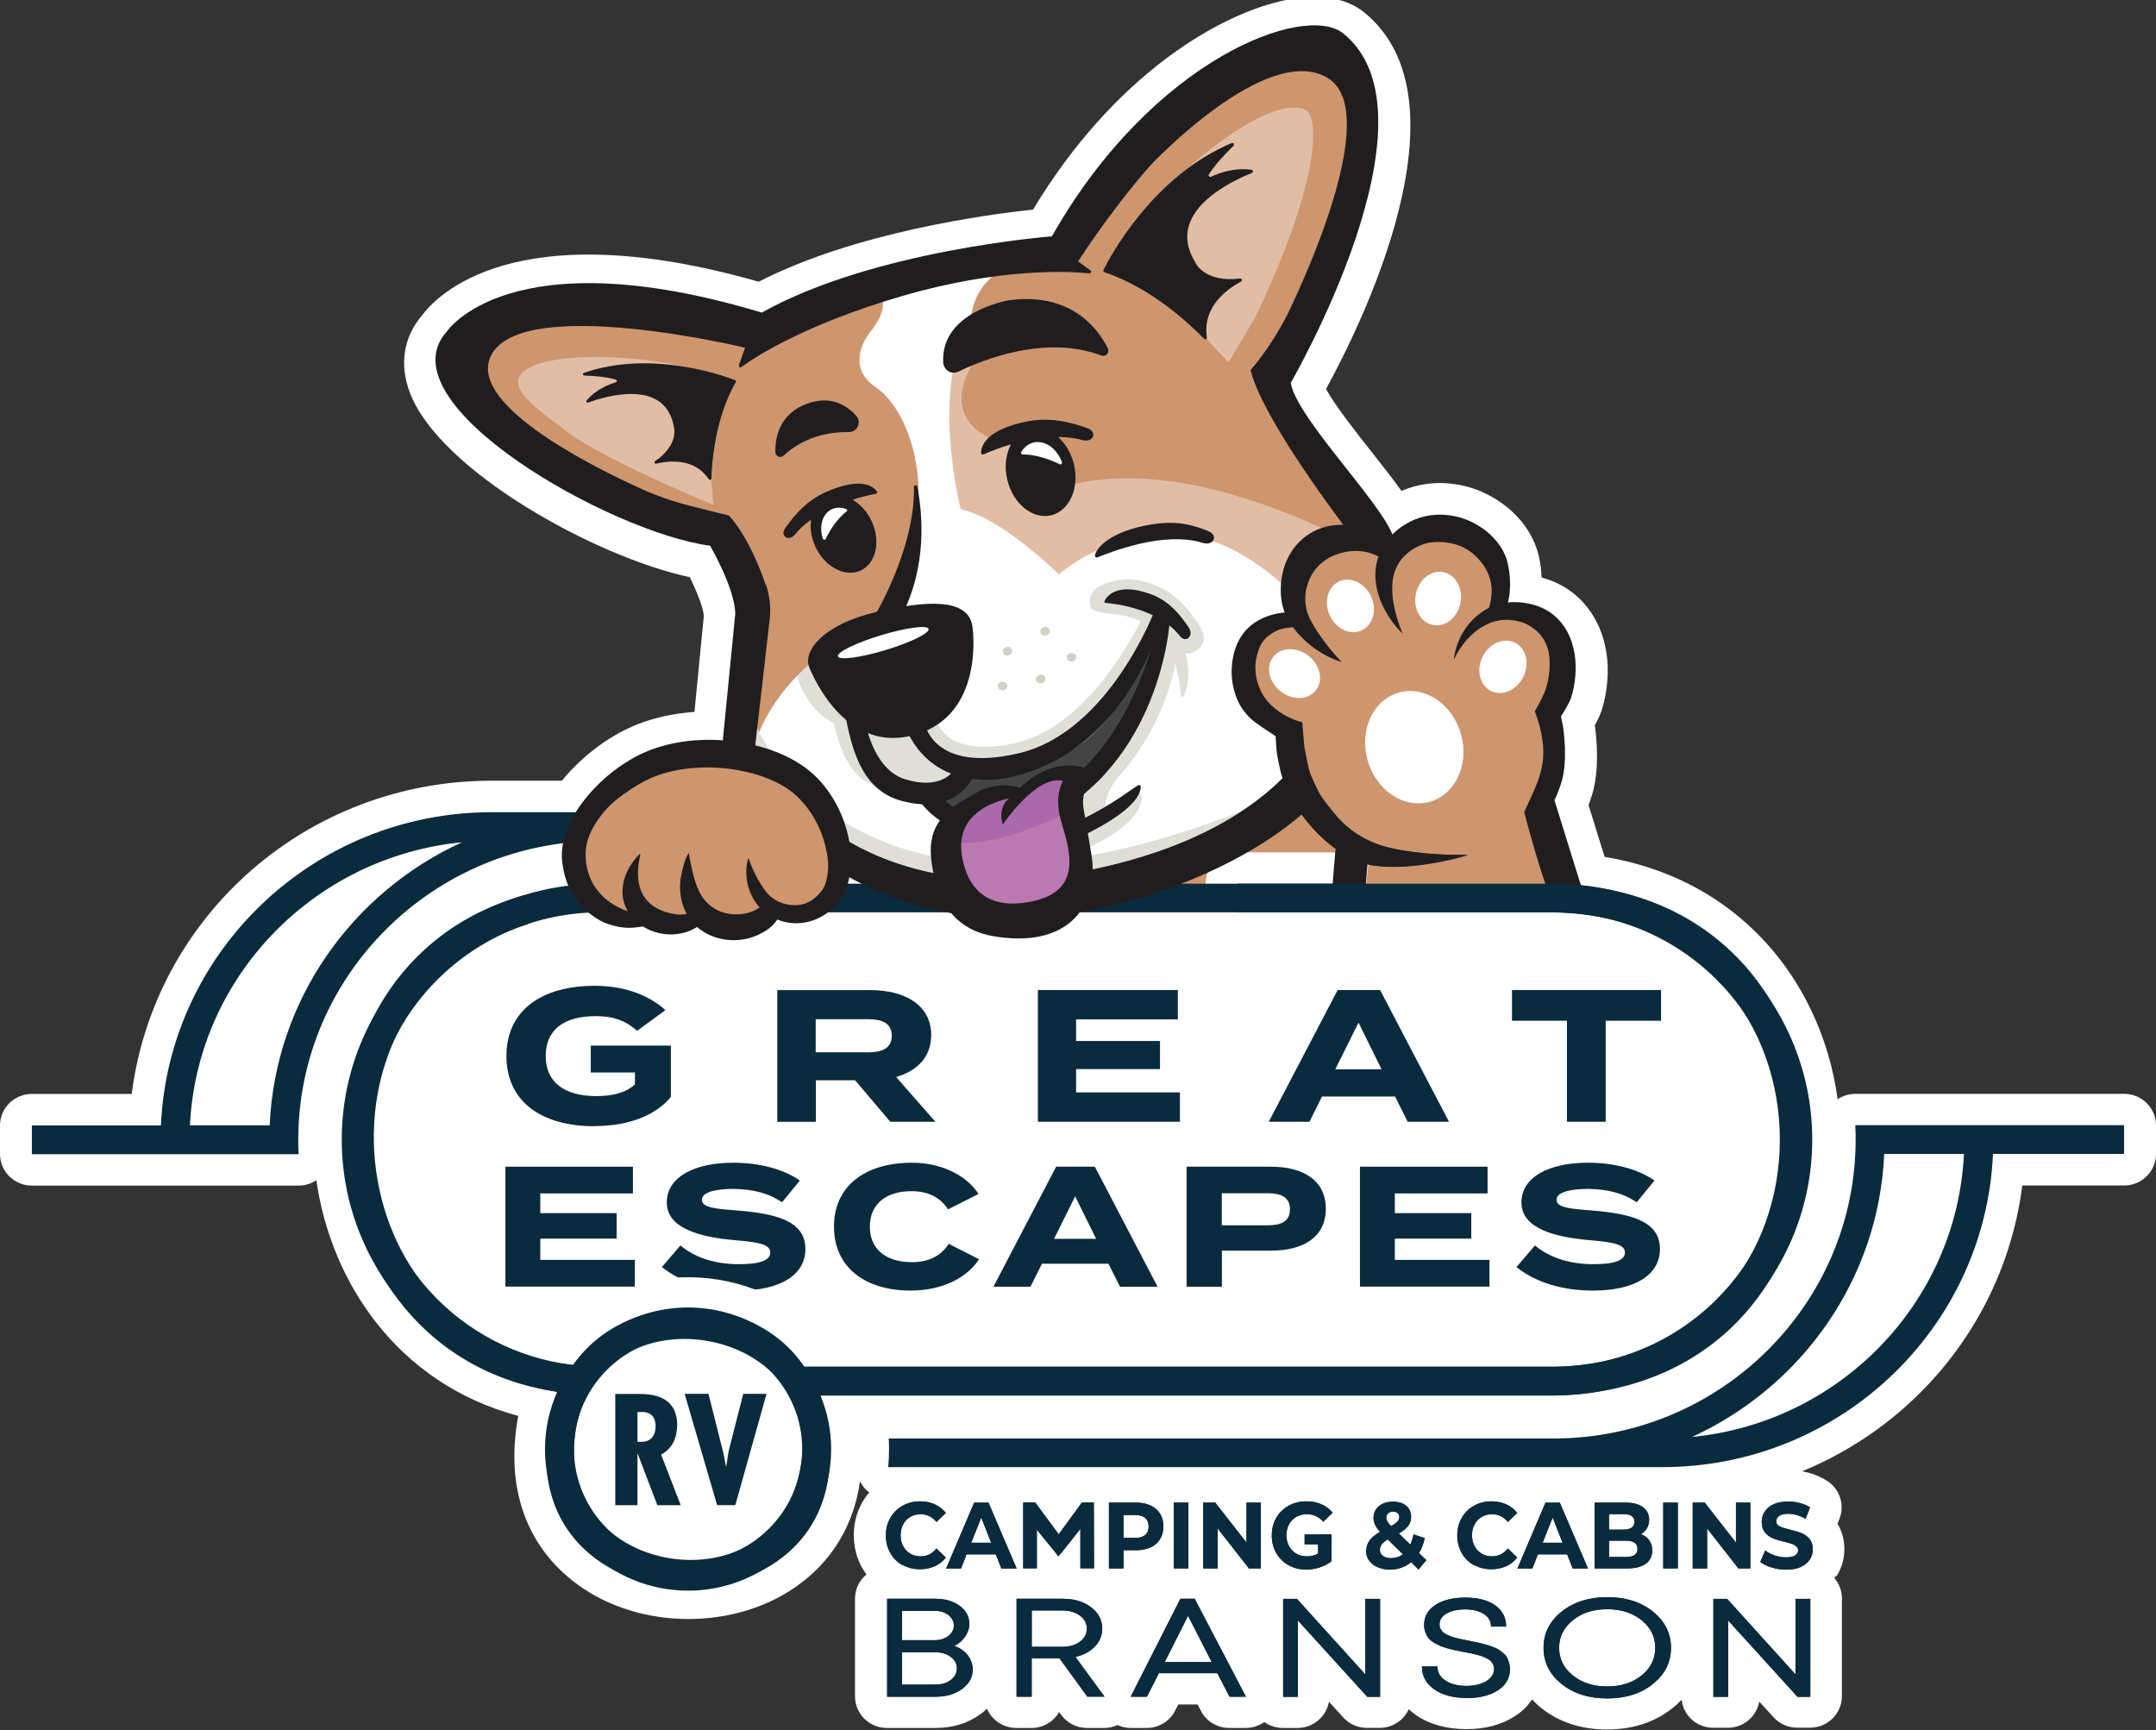 <svg width="253" height="203" viewBox="0 0 253 203" fill="none" xmlns="http://www.w3.org/2000/svg">
<rect x="0" y="0" width="253" height="203" fill="#333333" stroke="none"/>
<g clip-path="url(#clip0_563_689)">
<path d="M189.665 104.881C189.152 103.318 187.614 98.352 186.695 95.383C186.599 95.077 186.503 94.77 186.407 94.475C186.418 94.443 186.428 94.411 186.439 94.379L186.482 94.263C186.813 93.365 187.304 92.023 187.4 89.435V88.727V87.998C187.358 87.047 187.283 86.128 187.165 85.262C187.165 85.219 187.155 85.167 187.144 85.114C187.454 84.554 187.774 83.909 187.966 83.307C188.308 82.208 188.522 81.088 188.607 79.99C188.714 78.701 188.671 77.549 188.49 76.493C188.255 75.077 187.838 73.851 187.261 72.795C186.546 71.442 185.531 70.27 184.346 69.403C183.352 68.664 182.167 68.114 180.907 67.766C180.875 67.111 180.81 66.466 180.693 65.843C180.597 65.241 180.405 64.554 180.148 63.888C179.892 63.286 179.604 62.716 179.294 62.24C178.717 61.321 177.959 60.455 176.987 59.62C176.955 59.599 176.923 59.567 176.901 59.546C176.004 58.828 175.054 58.236 174.092 57.803C173.035 57.317 171.924 56.989 170.824 56.831C169.617 56.641 168.41 56.63 167.278 56.81C166.306 56.947 165.366 57.222 164.459 57.602C163.508 56.292 162.365 54.813 160.987 53.07C159.279 50.914 156.63 47.554 155.604 45.642C159.567 38.426 172.896 11.77 160.037 1.416C157.975 -0.242 154.91 -0.749 151.183 -0.052C143.194 1.459 130.729 8.812 121.224 24.596C115.766 25.177 100.354 27.248 89.033 33.059C60.238 24.839 51.096 34.866 49.515 37.021C47.347 39.567 46.845 42.769 48.094 46.075C51.576 55.278 70.032 65.42 80.937 67.724C81.791 69.446 82.539 71.358 82.592 72.277L81.492 83.54C79.527 83.677 77.626 84.036 75.81 84.628C74.764 84.976 73.728 85.431 72.82 85.917C71.901 86.413 71.015 86.973 70.214 87.565C68.558 88.79 67.095 90.174 65.888 91.675C64.361 93.566 63.336 95.436 62.727 97.443C62.321 98.827 62.171 100.169 62.257 101.363C62.278 101.69 62.31 101.976 62.342 102.219C62.364 102.451 62.406 102.684 62.449 102.916L62.502 103.191C62.641 103.846 62.791 104.385 62.951 104.849C63.357 106.075 63.955 107.206 64.692 108.199C65.45 109.213 66.379 110.111 67.533 110.903C68.302 111.421 68.964 111.875 70.224 112.309C70.972 112.573 72.371 112.942 73.77 112.942H73.802C74.913 112.942 76.387 112.816 77.412 112.33C78.427 111.823 79.378 110.903 79.751 109.625L81.001 108.632L79.388 105.885C78.79 104.871 77.551 103.698 75.084 103.814C75.052 103.814 75.02 103.814 74.977 103.814C72.563 102.927 72.414 101.257 72.531 100.349C72.574 100.106 72.702 99.356 73.77 98.024C74.39 97.264 75.362 96.577 76.248 95.996C76.718 95.689 77.209 95.404 77.701 95.161C78.117 94.96 78.544 94.791 79.046 94.644C80.061 94.348 81.172 94.168 82.347 94.126C82.731 94.105 83.126 94.115 83.554 94.126C84.077 94.813 84.697 95.584 85.412 96.397L84.291 99.916C83.906 101.131 83.789 102.472 83.96 103.888C84.12 105.262 84.558 106.55 85.273 107.765C85.551 108.209 85.978 108.885 86.598 109.498C87.121 110.037 87.708 110.512 88.36 110.924C89.631 111.717 91.105 112.213 92.611 112.351C94.149 112.499 95.73 112.256 97.171 111.675C98.496 111.136 99.735 110.291 100.728 109.266C100.963 109.023 101.262 108.695 101.55 108.304C110.351 112.139 120.049 112.847 130.441 110.417C132.374 110.026 158.349 104.469 164.672 85.272C165.719 82.314 166.178 79.525 166.381 77.602C166.488 77.549 166.584 77.496 166.68 77.433C166.766 77.38 166.84 77.306 166.926 77.243C166.926 77.296 166.904 77.348 166.904 77.401L164.565 99.746L174.018 79.314C174.402 78.479 174.968 77.75 175.62 77.253C175.844 77.074 176.1 76.936 176.303 76.862C176.496 76.799 176.709 76.778 176.805 76.778C177.051 76.788 177.264 76.831 177.467 76.894C177.606 76.957 177.649 76.989 177.649 76.989C177.724 77.042 177.788 77.105 177.905 77.211C177.98 77.274 178.087 77.56 178.098 77.729V77.845C178.14 78.172 178.13 78.553 178.087 78.954C178.033 79.409 177.959 79.778 177.863 80.043C177.628 80.687 177.147 81.543 176.923 81.912L175.801 83.772L176.741 85.41C176.944 85.969 177.307 87.142 177.382 88.156C177.457 89.276 177.329 90.122 176.346 92.266C176.228 92.541 175.492 94.105 175.492 94.105L174.925 95.309L175.267 96.588C176.912 102.821 178.172 106.624 179.027 107.903C180.362 109.91 182.573 109.847 184.111 109.667L197.333 128.368L189.643 104.871L189.665 104.881ZM169.617 71.126C169.051 71.802 168.571 72.52 168.175 73.281C168.143 73.196 168.133 73.101 168.09 73.017C167.641 71.886 167.353 70.935 167.225 70.079C167.054 69.012 167.171 68.463 167.225 68.262C167.278 68.093 167.364 67.903 167.673 67.671C167.962 67.459 168.239 67.343 168.496 67.322C168.987 67.29 169.596 67.364 169.948 67.502C170.279 67.639 170.578 67.871 170.888 68.252C171.102 68.505 171.347 68.917 171.315 69.446C171.315 69.477 171.315 69.498 171.315 69.519C170.707 69.984 170.141 70.523 169.628 71.126H169.617Z" fill="white"/>
<path d="M80.52 184.986C88.72 184.986 95.366 178.411 95.366 170.301C95.366 162.19 88.72 155.615 80.52 155.615C72.321 155.615 65.674 162.19 65.674 170.301C65.674 178.411 72.321 184.986 80.52 184.986Z" fill="white"/>
<path d="M180.522 103.37H72.595C56.085 103.37 42.701 116.61 42.701 132.942V132.953C42.701 149.285 56.085 162.525 72.595 162.525H180.522C197.032 162.525 210.417 149.285 210.417 132.953V132.942C210.417 116.61 197.032 103.37 180.522 103.37Z" fill="white"/>
<path d="M162.771 82.504H131.199V103.803H162.771V82.504Z" fill="#CE966E"/>
<path d="M104.477 131.632H109.764L105.16 126.381C107.617 125.673 109.272 124.036 109.272 121.458C109.272 117.929 106.164 116.186 102.17 116.186H91.212V131.643H95.74V126.762H100.343L104.477 131.643V131.632ZM95.719 123.486V119.598H101.839C103.473 119.598 104.648 120.042 104.648 121.542C104.648 123.043 103.462 123.486 101.839 123.486H95.719Z" fill="#0A2B3D"/>
<path d="M123.937 136.904L116.578 150.988H120.925L122.271 148.293H130.078L131.424 150.988H135.835L128.476 136.904H123.937ZM123.691 145.367L126.169 140.38L128.625 145.367H123.68H123.691Z" fill="#0A2B3D"/>
<path d="M106.955 148.103C104.028 148.103 102.074 146.635 102.074 143.941C102.074 141.246 104.028 139.778 106.955 139.778C108.866 139.778 110.308 140.465 111.248 141.912L114.826 140.105C113.545 138.098 110.704 136.439 107.019 136.439C101.486 136.439 97.865 139.197 97.865 143.941C97.865 148.684 101.486 151.442 106.859 151.442C110.704 151.442 113.566 149.836 114.89 147.765L111.334 145.959C110.34 147.469 108.877 148.114 106.965 148.114L106.955 148.103Z" fill="#0A2B3D"/>
<path d="M86.555 142.049C84.013 141.849 82.368 141.732 82.368 140.782C82.368 139.778 84.387 139.514 86.053 139.514C88.264 139.535 90.176 139.979 91.767 141.088L93.86 138.531C91.906 137.168 89.097 136.439 86.053 136.439C81.535 136.439 78.245 138.088 78.245 141.109C78.245 144.131 82.09 145.177 86.32 145.536C89.246 145.779 90.389 146.075 90.389 146.983C90.389 147.892 89.172 148.346 86.726 148.346C83.874 148.346 81.535 147.564 79.847 146.149L77.669 148.684C79.901 150.459 82.977 151.442 86.64 151.442C91.81 151.442 94.512 149.466 94.512 146.571C94.512 143.328 91.222 142.43 86.566 142.049H86.555Z" fill="#0A2B3D"/>
<path d="M155.134 128.674H163.711L165.185 131.632H170.034L161.949 116.175H156.972L148.886 131.632H153.661L155.134 128.674ZM159.417 120L162.12 125.473H156.694L159.417 120Z" fill="#0A2B3D"/>
<path d="M85.626 169.804C85.412 170.565 85.359 171.315 85.22 172.076H85.188C85.028 171.326 84.942 170.586 84.718 169.836L83.137 163.56H80.339L84.152 176.619H86.288L89.951 163.56H87.217L85.626 169.794V169.804Z" fill="#0A2B3D"/>
<path d="M79.474 167.311C79.474 163.74 76.494 163.571 74.828 163.571H72.2V176.629H74.806V170.597H74.838L77.135 176.629H79.879L77.583 170.692C78.876 169.984 79.452 168.748 79.452 167.311H79.474ZM75.266 169.202L74.806 169.181V165.694H75.159C76.472 165.62 76.932 166.392 76.932 167.321C76.932 168.399 76.462 169.191 75.266 169.191V169.202Z" fill="#0A2B3D"/>
<path d="M70.449 102.367H136.305C137.95 102.367 139.413 101.299 139.883 99.736C140.353 98.172 139.744 96.492 138.366 95.584C138.323 95.552 138.27 95.52 138.227 95.489C138.014 95.288 137.853 95.003 137.811 94.739C137.533 92.932 135.963 91.611 134.115 91.611H57.696C36.036 91.611 18.125 107.491 15.455 128.367H3.738C1.677 128.367 0 130.026 0 132.065V135.425C0 137.464 1.677 139.123 3.738 139.123H35.043C35.79 139.123 36.517 138.901 37.126 138.489C38.781 150.227 46.471 162.313 60.815 166.149C59.255 174.421 61.691 181.5 67.778 185.937C71.463 188.631 76.12 189.984 80.787 189.984C85.252 189.984 89.716 188.747 93.316 186.254C97.631 183.264 100.205 178.954 100.92 173.808C101.07 174.115 101.251 174.4 101.486 174.664C102.191 175.435 103.195 175.868 104.242 175.868H195.069C216.729 175.868 234.64 159.989 237.31 139.112H249.262C251.323 139.112 253 137.453 253 135.414V132.055C253 130.016 251.323 128.357 249.262 128.357H217.722C216.975 128.357 216.248 128.579 215.64 128.991C213.642 114.178 202.3 100.37 182.38 100.021C182.359 100.021 182.338 100.021 182.316 100.021H145.212C143.973 100.021 142.82 100.623 142.126 101.638C141.431 102.652 141.282 103.93 141.741 105.071C141.837 105.304 141.837 105.61 141.741 105.853C141.335 106.984 141.517 108.241 142.211 109.223C142.916 110.206 144.048 110.787 145.266 110.787H182.242C197.974 111.062 205.13 122.884 205.13 133.756C205.13 144.617 197.963 156.439 182.306 156.714H96.263C92.643 152.445 87.046 149.92 80.905 149.878C74.902 149.794 69.349 152.181 65.642 156.26C53.755 154.125 48.564 144.205 47.731 136.017C46.866 127.364 50.359 115.879 63.09 111.991C64.19 111.653 65.066 110.84 65.482 109.773C65.888 108.706 65.781 107.522 65.194 106.55C65.108 106.413 65.044 106.128 65.108 105.832M93.978 174.727C91.692 182.081 84.526 184.363 78.438 183.37C72.852 182.451 66.411 178.457 66.657 170.195C66.849 164.014 69.466 159.693 74.208 157.696C76.045 156.925 78.075 156.555 80.125 156.555C84.088 156.555 88.114 157.939 90.977 160.496C94.8 163.919 95.836 168.832 93.978 174.696C93.978 174.696 93.978 174.706 93.978 174.717V174.727Z" fill="white"/>
<path d="M70.449 98.669H136.305C136.08 98.521 135.867 98.352 135.664 98.172C134.841 97.401 134.297 96.376 134.126 95.309H57.696C36.837 95.309 19.78 111.643 18.883 132.065H3.738V135.436H35.043C35.011 134.876 35 134.316 35 133.756C35 114.421 50.903 98.679 70.459 98.679L70.449 98.669ZM22.29 132.055C23.123 114.643 36.848 100.528 54.204 98.838C41.366 104.712 32.287 117.316 31.646 132.055H22.29Z" fill="#0A2B3D"/>
<path d="M69.797 132.139C73.973 132.139 77.049 130.766 78.726 128.716V122.694H69.327V125.853H74.507V127.248C73.418 128.241 71.901 128.621 69.979 128.621C66.187 128.621 64.04 126.962 64.04 123.92C64.04 120.877 66.112 119.239 69.915 119.239C72.008 119.239 73.418 119.767 74.764 120.961L78.085 118.531C76.451 117.031 73.663 115.679 69.808 115.679C63.4 115.679 59.426 118.679 59.426 123.92C59.426 129.16 63.4 132.16 69.808 132.16L69.797 132.139Z" fill="#0A2B3D"/>
<path d="M63.4 145.346H72.361V142.356H63.4V140.042H74.272V136.904H59.309V150.977H74.497V147.839H63.4V145.346Z" fill="#0A2B3D"/>
<path d="M217.712 132.044C217.744 132.604 217.754 133.164 217.754 133.724C217.754 153.058 201.851 168.8 182.295 168.8H104.295C104.317 169.212 104.327 169.635 104.327 170.047C104.327 170.766 104.285 171.463 104.231 172.16H195.058C215.917 172.16 232.974 155.826 233.871 135.404H249.251V132.034H217.712V132.044ZM198.551 168.621C211.389 162.747 220.467 150.142 221.108 135.404H230.464C229.631 152.815 215.907 166.93 198.551 168.621Z" fill="#0A2B3D"/>
<path d="M126.276 125.452H136.123V122.155H126.276V119.62H138.217V116.175H121.79V131.632H138.462V128.188H126.276V125.452Z" fill="#0A2B3D"/>
<path d="M163.679 145.346H172.651V142.356H163.679V140.042H174.562V136.904H159.588V150.977H174.787V147.839H163.679V145.346Z" fill="#0A2B3D"/>
<path d="M149.121 136.904H139.242V150.988H143.386V146.761H149.121C153.009 146.761 155.583 145.113 155.583 141.838C155.583 138.563 152.998 136.904 149.121 136.904ZM148.769 143.782H143.375V140.021H148.769C150.318 140.021 151.375 140.486 151.375 141.912C151.375 143.338 150.318 143.782 148.769 143.782Z" fill="#0A2B3D"/>
<path d="M187.005 148.346C184.153 148.346 181.814 147.564 180.127 146.149L177.948 148.684C180.18 150.459 183.256 151.442 186.92 151.442C192.089 151.442 194.791 149.466 194.791 146.571C194.791 143.328 191.502 142.43 186.845 142.049C184.303 141.849 182.658 141.732 182.658 140.782C182.658 139.778 184.677 139.514 186.343 139.514C188.554 139.535 190.466 139.979 192.057 141.088L194.15 138.531C192.196 137.168 189.387 136.439 186.343 136.439C181.825 136.439 178.535 138.088 178.535 141.109C178.535 144.131 182.38 145.177 186.61 145.536C189.536 145.779 190.679 146.075 190.679 146.983C190.679 147.892 189.462 148.346 187.016 148.346H187.005Z" fill="#0A2B3D"/>
<path d="M182.306 163.75C199.042 163.75 212.66 150.28 212.66 133.724C212.66 117.168 199.042 103.698 182.306 103.698H70.459C53.723 103.698 40.105 117.168 40.105 133.724C40.105 148.568 51.064 160.929 65.397 163.317C64.468 165.377 63.955 167.649 63.955 170.047C63.955 179.207 71.485 186.656 80.745 186.656C87.399 186.656 93.166 182.81 95.879 177.242C96.936 175.066 97.534 172.625 97.534 170.047C97.534 167.818 97.086 165.694 96.274 163.75H182.295H182.306ZM93.401 174.358C91.585 179.556 86.598 183.296 80.745 183.296C73.365 183.296 67.351 177.358 67.351 170.047C67.351 165.853 69.338 162.102 72.425 159.683C74.71 157.887 77.605 156.809 80.745 156.809C88.125 156.809 94.138 162.747 94.138 170.058C94.138 171.568 93.882 173.016 93.412 174.368L93.401 174.358ZM94.384 160.38C91.329 156.175 86.352 153.428 80.745 153.428C77.85 153.428 75.127 154.157 72.745 155.435C70.577 156.598 68.697 158.225 67.245 160.169C53.894 158.594 43.512 147.332 43.512 133.713C43.512 119.017 55.603 107.057 70.459 107.057H182.306C197.162 107.057 209.253 119.017 209.253 133.713C209.253 148.41 197.162 160.369 182.306 160.369H94.394L94.384 160.38Z" fill="#0A2B3D"/>
<path d="M160.678 73.08C160.678 73.08 162.077 100.74 130.302 104.554C98.528 108.368 87.057 89.974 87.057 89.974L88.808 72.192L99.906 34.528L116.546 31.009L160.688 73.069L160.678 73.08Z" fill="white"/>
<path d="M158.082 77.834C158.082 77.834 148.032 60.011 133.613 62.8C133.613 62.8 127.878 64.237 124.268 67.406C124.268 67.406 117.507 60.719 112.743 59.768C112.743 59.768 109.422 47.005 113.245 38.606L154.462 55.225L161.682 63.878L157.238 66.772L159.332 70.037L159.716 77.105L158.082 77.834Z" fill="#E2BDA5"/>
<path d="M160.197 64.575C160.197 64.575 140.812 53.175 125.913 56.852L120.7 50.661L116.717 51.59C116.717 51.59 109.603 49.551 114.634 41.818C114.634 41.818 111.921 35.817 116.994 31.992L123.979 31.76C123.979 31.76 145.298 -0.306 155.209 6.065C165.121 12.436 158.744 28.78 148.833 44.131L155.754 57.687C155.754 57.687 162.173 61.184 160.197 64.575Z" fill="#CE966E"/>
<path d="M147.274 37.275L144.176 42.515C141.666 40.159 138.152 34.781 130.014 31.453C133.624 26.223 135.974 23.033 136.209 22.779C138.462 20.391 145.351 13.999 150.467 12.795C151.695 12.51 152.646 12.563 153.319 12.964C153.981 13.366 155.092 16.334 152.229 25.167C150.36 30.936 147.722 36.366 147.274 37.264V37.275Z" fill="#E2BDA5"/>
<path d="M129.608 31.939C129.555 31.918 129.512 31.886 129.491 31.834C129.469 31.781 129.469 31.728 129.491 31.675C130.238 30.175 135.279 20.656 144.539 16.789C144.625 16.757 144.721 16.789 144.774 16.863C144.828 16.937 144.817 17.042 144.753 17.106C143.931 17.909 142.606 19.261 141.859 20.465C141.816 20.539 141.826 20.634 141.88 20.698C141.933 20.761 142.029 20.782 142.104 20.74C143.001 20.317 144.87 19.631 146.868 19.927C146.953 19.937 147.017 20.011 147.028 20.096C147.039 20.18 146.985 20.265 146.91 20.296C144.561 21.226 136.604 24.892 140.267 30.788C140.267 30.788 140.267 30.798 140.267 30.809C140.342 30.967 141.485 33.196 145.511 32.679C145.607 32.668 145.693 32.721 145.725 32.806C145.757 32.89 145.725 32.996 145.629 33.038C143.792 34.031 141.1 36.112 141.624 39.599C141.634 39.684 141.592 39.768 141.517 39.8C141.442 39.831 141.346 39.821 141.292 39.757C139.851 38.257 135.258 33.83 129.587 31.939H129.608Z" fill="#201D1E"/>
<path d="M138.216 75.721C138.216 75.721 137.971 83.18 131.648 90.745C131.648 90.745 129.672 92.499 129.608 95.32L126.468 97.105L124.909 93.037L129.854 88.336L135.632 77.729L136.294 73.26L138.216 75.7V75.721Z" fill="#DFDFD8"/>
<path d="M119.141 92.837C125.304 91.379 130.527 87.449 134.265 81.458C137.052 76.989 138.024 72.964 138.067 72.795C138.206 72.214 138.024 71.601 137.597 71.178L136.743 70.344C136.326 69.932 135.728 69.763 135.151 69.889H135.13C134.564 70.027 134.98 70.481 134.777 71.02C134.724 71.157 128.807 84.924 119.269 87.163C115.873 87.966 113.096 87.692 111.537 86.656C110.394 85.906 109.646 84.3 109.614 84.152C109.571 83.656 109.892 83.508 109.486 83.212C109.08 82.916 108.567 82.853 108.076 82.969L105.79 83.508C105.299 83.624 104.883 83.941 104.648 84.395C104.413 84.839 104.391 85.367 104.584 85.822C108.375 95.056 117.945 93.101 119.034 92.847C119.034 92.847 119.141 92.826 119.173 92.816L119.141 92.837Z" fill="#DFDFD8"/>
<path d="M135.076 74.168L135.91 75.256C135.91 75.256 131.285 93.164 126.991 92.34C126.692 92.287 112.658 97.063 112.658 97.063L110.244 94.591L109.977 92.573L113.427 90.026C113.427 90.026 129.074 94.538 135.076 74.158V74.168Z" fill="#444445"/>
<path d="M138.088 74.39C138.088 74.39 140.47 78.014 138.943 81.648C138.911 81.733 138.825 81.775 138.729 81.764C138.633 81.754 138.569 81.68 138.569 81.596C138.452 80.106 138.046 76.799 136.657 75.911L138.088 74.39Z" fill="#DFDFD8"/>
<path d="M113.075 90.819C113.075 90.819 109.881 95.51 105.705 92.805L103.505 92.224C103.505 92.224 99.564 92.805 97.855 84.871C97.855 84.871 94.394 83.518 93.145 78.077L96.178 77.887L99.873 83.751L106.677 83.973L111.056 89.477L113.075 90.808V90.819Z" fill="#DFDFD8"/>
<path d="M103.462 34.95C103.462 34.95 104.242 36.324 102.17 38.88C101.593 39.588 99.222 43.033 102.757 45.431C106.292 47.829 108.781 54.918 107.425 61.965C106.068 69.012 101.593 73.598 101.593 73.598C101.593 73.598 89.855 78.51 87.847 90.111L85.807 86.72L88.403 70.66L84.045 63.402C84.045 63.402 56.874 54.823 55.464 43.149C54.054 31.464 83.586 38.246 83.586 38.246L87.986 40.708L98.677 36.514L103.441 34.961L103.462 34.95Z" fill="#CE966E"/>
<path d="M88.648 65.79C88.648 65.79 81.46 50.09 89.577 40.687L85.231 37.866C85.231 37.866 63.239 31.654 56.03 40.328C48.831 49.002 88.648 65.801 88.648 65.801V65.79Z" fill="#CE966E"/>
<path d="M66.55 50.65C62.759 47.776 58.123 44.755 62.716 42.885C66.871 41.194 75.49 41.976 79.506 42.853C79.783 42.916 80.99 43.117 86.128 44.765C82.144 50.861 83.5 55.161 83.703 59.25C83.703 59.25 70.929 53.978 66.55 50.661V50.65Z" fill="#E2BDA5"/>
<path d="M88.264 84.142C88.264 84.142 99.147 114.96 148.545 93.999L137.629 102.821L115.403 105.283L103.548 103.497C103.548 103.497 86.352 90.333 85.935 88.991C85.529 87.649 88.264 84.152 88.264 84.152V84.142Z" fill="#DFDFD8"/>
<path d="M118.137 99.588C116.898 99.683 116.321 99.894 116.428 100.296C116.556 100.782 117.507 101.057 118.639 101.078C121.363 101.12 123.755 101.331 127.344 99.662C133.88 96.63 134.094 94.126 133.934 93.27C133.923 93.196 133.859 93.133 133.773 93.122C133.688 93.112 133.592 93.122 133.517 93.175C131.926 94.305 127.002 98.891 118.126 99.588H118.137Z" fill="#DFDFD8"/>
<path d="M139.637 76.662C140.107 76.556 140.513 76.302 140.823 75.943C141.624 75.003 141.282 74.2 140.524 73.069C139.455 71.474 137.896 69.53 135.322 68.579C133.496 67.903 132.214 67.829 130.879 68.146C129.191 68.537 128.444 69.055 128.113 69.657C127.846 70.143 127.792 70.724 127.985 71.242C128.241 71.928 130.185 71.981 130.9 72.076C133.026 72.351 135.002 72.974 137.116 75.732C137.715 76.514 138.708 76.883 139.626 76.662H139.637Z" fill="#DFDFD8"/>
<path d="M118.458 35.225C118.276 35.257 110.383 36.556 110.682 42.526C110.703 42.948 110.928 43.328 111.28 43.55C111.633 43.772 112.071 43.793 112.434 43.624C115.446 42.156 122.73 39.261 129.256 41.722C129.49 41.807 129.747 41.744 129.918 41.553C130.089 41.363 130.11 41.089 129.992 40.856C128.818 38.521 125.667 34.295 118.468 35.225H118.458Z" fill="#201D1E"/>
<path d="M99.596 50.703C100.055 50.703 100.472 50.449 100.664 50.037C100.856 49.625 100.781 49.139 100.482 48.801C99.371 47.554 97.524 46.392 94.811 47.333C91.425 48.516 90.955 51.368 90.987 53.059C90.987 53.281 91.137 53.482 91.34 53.577C91.543 53.672 91.788 53.619 91.959 53.46C93.145 52.351 95.633 50.639 99.585 50.703H99.596Z" fill="#201D1E"/>
<path d="M127.109 51.654C127.632 51.802 128.166 51.569 128.262 51.21C128.358 50.851 128.262 50.47 127.472 50.196C125.592 49.541 123.232 48.917 120.519 49.456C115.595 50.439 115.125 52.414 115.125 53.154C115.125 53.217 115.157 53.281 115.211 53.312C115.264 53.344 115.339 53.355 115.392 53.323C116.642 52.763 122.495 50.354 127.109 51.664V51.654Z" fill="#201D1E"/>
<path d="M117.486 99.176C116.247 99.387 115.649 99.62 115.713 99.947C115.787 100.338 116.695 100.475 117.827 100.37C120.519 100.127 122.879 100.053 126.628 98.278C133.442 95.055 133.923 92.942 133.848 92.245C133.848 92.182 133.795 92.139 133.709 92.129C133.624 92.118 133.528 92.15 133.453 92.203C131.744 93.312 126.372 97.665 117.486 99.176Z" fill="#201D1E"/>
<path d="M138.505 74.686C138.793 75.056 139.263 75.098 139.498 74.823C139.733 74.549 139.851 74.168 139.455 73.576C138.494 72.15 137.191 70.513 135.087 69.741C131.264 68.336 129.982 69.826 129.629 70.47C129.597 70.523 129.587 70.597 129.608 70.65C129.629 70.703 129.672 70.745 129.726 70.745C130.847 70.84 135.995 71.421 138.494 74.686H138.505Z" fill="#201D1E"/>
<path d="M141.207 63.719C141.741 63.888 142.307 63.677 142.414 63.318C142.521 62.959 142.446 62.568 141.645 62.261C139.744 61.532 138.056 61.089 135.237 61.522C130.121 62.314 128.519 64.48 128.487 65.219C128.487 65.283 128.519 65.346 128.572 65.389C128.625 65.431 128.7 65.431 128.764 65.41C130.078 64.903 136.529 62.219 141.218 63.73L141.207 63.719Z" fill="#201D1E"/>
<path d="M123.331 60.472C125.488 59.965 126.692 57.28 126.019 54.476C125.345 51.671 123.05 49.809 120.892 50.316C118.734 50.823 117.531 53.507 118.204 56.312C118.878 59.116 121.173 60.979 123.331 60.472Z" fill="#201D1E"/>
<path d="M119.835 53.038C119.803 53.101 119.803 53.175 119.835 53.228C119.867 53.281 119.931 53.323 120.006 53.323C121.619 53.323 123.285 53.957 124.353 54.475C124.428 54.506 124.513 54.496 124.567 54.443C124.62 54.39 124.642 54.306 124.62 54.232C124.022 52.626 122.623 51.612 121.288 51.928C120.679 52.076 120.177 52.478 119.835 53.038Z" fill="white"/>
<path d="M93.262 62.747C92.953 63.128 92.44 63.233 92.173 63.011C91.906 62.789 91.788 62.451 92.226 61.849C93.273 60.402 94.683 58.711 96.968 57.718C101.123 55.901 102.512 57.116 102.907 57.665C102.939 57.718 102.949 57.771 102.928 57.824C102.907 57.877 102.853 57.919 102.8 57.929C101.582 58.162 95.986 59.398 93.262 62.747Z" fill="#201D1E"/>
<path d="M100.983 66.951C102.805 66.12 103.387 63.527 102.283 61.158C101.18 58.789 98.809 57.542 96.987 58.372C95.166 59.203 94.584 61.796 95.687 64.165C96.791 66.534 99.162 67.781 100.983 66.951Z" fill="#201D1E"/>
<path d="M99.318 59.747C99.318 59.747 99.403 59.81 99.414 59.863C99.425 59.916 99.403 59.969 99.361 60C98.197 60.888 97.353 62.282 96.883 63.244C96.851 63.307 96.787 63.349 96.712 63.339C96.637 63.328 96.584 63.286 96.562 63.223C96.082 61.754 96.509 60.254 97.63 59.747C98.165 59.504 98.752 59.525 99.329 59.747H99.318Z" fill="white"/>
<path d="M109.977 92.573C109.977 92.573 111.996 98.457 122.473 93.46C129.832 89.953 133.517 81.226 135.108 76.091C133.079 80.888 128.337 88.917 118.725 91.178C118.725 91.178 109.635 93.64 106.175 85.198L108.461 84.659C108.461 84.659 109.219 90.819 119.558 88.389C130.142 85.906 135.525 71.569 135.525 71.569L136.112 72.15L137.255 72.974C137.255 72.974 136.283 89.657 122.132 96.408C122.132 96.408 112.989 101.12 107.66 93.682L109.977 92.573Z" fill="#201D1E"/>
<path d="M114.538 90.354C114.538 90.354 112.946 95.901 105.801 93.978C101.529 92.826 100.034 88.78 99.147 83.592L101.465 84.374C101.465 84.374 102.298 90.238 106.207 91.442C110.372 92.731 111.782 90.555 111.782 90.555L114.549 90.354H114.538Z" fill="#201D1E"/>
<path d="M114.132 73.693C114.132 73.693 115.574 83.772 107.521 86.181C99.468 88.59 95.612 79.831 94.993 78.384C94.106 76.323 96.766 73.249 102.704 71.844C108.642 70.449 113.79 70.079 114.132 73.682V73.693Z" fill="#201D1E"/>
<path d="M103.917 76.28C106.856 75.39 109.118 74.28 108.969 73.8C108.821 73.32 106.318 73.653 103.38 74.542C100.441 75.432 98.179 76.543 98.328 77.022C98.476 77.502 100.979 77.17 103.917 76.28Z" fill="white"/>
<path d="M102.341 72.773C102.341 72.773 107.393 64.702 107.254 57.127C107.254 57.031 107.328 56.947 107.425 56.936C107.521 56.926 107.617 56.989 107.638 57.084C108.279 60.359 108.792 66.361 105.855 72.161L102.341 72.773Z" fill="#201D1E"/>
<path d="M122.755 74.573C123.054 74.503 123.242 74.225 123.177 73.953C123.112 73.68 122.817 73.516 122.518 73.586C122.22 73.656 122.031 73.934 122.096 74.206C122.162 74.479 122.457 74.643 122.755 74.573Z" fill="#D0D2C4"/>
<path d="M118.336 76.904C118.635 76.834 118.824 76.557 118.758 76.284C118.693 76.012 118.398 75.847 118.099 75.918C117.801 75.988 117.612 76.266 117.677 76.538C117.743 76.811 118.038 76.975 118.336 76.904Z" fill="#D0D2C4"/>
<path d="M125.854 77.628C126.153 77.558 126.342 77.28 126.276 77.007C126.211 76.735 125.916 76.571 125.617 76.641C125.319 76.711 125.13 76.989 125.195 77.261C125.261 77.534 125.556 77.698 125.854 77.628Z" fill="#D0D2C4"/>
<path d="M122.243 80.182C122.541 80.112 122.73 79.835 122.665 79.562C122.599 79.29 122.304 79.126 122.006 79.196C121.707 79.266 121.518 79.543 121.584 79.816C121.649 80.088 121.944 80.252 122.243 80.182Z" fill="#D0D2C4"/>
<path d="M118.214 80.505C118.216 80.225 117.968 79.997 117.662 79.995C117.355 79.993 117.105 80.219 117.103 80.499C117.102 80.779 117.349 81.007 117.656 81.009C117.962 81.011 118.212 80.785 118.214 80.505Z" fill="#D0D2C4"/>
<path d="M86.341 44.839C86.341 44.839 86.373 44.755 86.352 44.702C86.331 44.649 86.299 44.628 86.256 44.607C84.942 44.1 76.451 41.015 68.526 43.751C68.451 43.772 68.409 43.846 68.419 43.931C68.43 44.015 68.494 44.068 68.569 44.068C69.53 44.1 71.121 44.205 72.254 44.543C72.318 44.565 72.371 44.628 72.371 44.702C72.371 44.776 72.328 44.839 72.254 44.86C71.463 45.103 69.904 45.706 68.836 46.995C68.793 47.047 68.782 47.132 68.836 47.185C68.889 47.238 68.953 47.269 69.028 47.238C71.004 46.509 78.021 44.364 79.068 50.037C79.068 50.037 79.068 50.048 79.068 50.059C79.111 50.196 79.666 52.203 76.868 54.115C76.804 54.158 76.782 54.242 76.814 54.316C76.846 54.39 76.921 54.422 76.996 54.411C78.694 54.01 81.535 53.798 83.18 56.239C83.222 56.303 83.297 56.324 83.361 56.303C83.425 56.281 83.479 56.218 83.479 56.155C83.522 54.432 83.874 49.16 86.331 44.85L86.341 44.839Z" fill="#201D1E"/>
<path d="M162.782 74.686L163.54 73.894C163.647 73.777 163.711 73.629 163.7 73.471C163.7 73.312 163.615 73.165 163.497 73.059L160.742 70.777C160.688 70.734 160.667 70.671 160.678 70.597C160.688 70.534 160.742 70.47 160.806 70.449L162.653 69.784C162.953 69.678 163.155 69.393 163.155 69.086C163.155 68.769 162.974 68.484 162.675 68.368L160.015 67.28C159.93 67.248 159.887 67.163 159.898 67.079C159.909 66.994 159.973 66.931 160.058 66.91C161.297 66.741 163.572 66.118 163.647 63.783C163.743 60.571 152.261 49.446 151.46 44.934C151.46 44.934 169.649 13.598 157.623 3.92C153.105 0.286 135.247 6.91 123.435 27.734C123.435 27.734 102.512 29.319 89.396 36.683C59.715 27.755 52.409 38.933 52.409 38.933C44.89 47.364 71.72 62.525 83.329 64.036C83.329 64.036 86.299 69.15 86.277 72.066L84.622 88.885C84.622 88.885 98.88 113.671 129.576 106.455C129.576 106.455 155.231 101.458 161.083 83.698C162.76 78.954 162.75 74.686 162.75 74.686H162.782ZM89.844 68.6C87.826 62.737 85.529 60.486 85.529 60.486C84.12 60.159 82.379 59.715 80.926 59.345C78.876 58.817 76.878 58.12 74.956 57.232C68.547 54.295 54.791 47.206 57.643 41.68C61.328 34.517 87.431 40.803 87.431 40.803L86.704 42.853C86.683 42.927 86.704 43.022 86.769 43.064C86.843 43.117 86.929 43.117 87.003 43.064C88.659 41.86 94.458 38.067 105.855 34.739C117.336 31.4 125.443 31.834 127.835 32.077C127.92 32.077 128.006 32.034 128.038 31.96C128.07 31.876 128.038 31.791 127.974 31.738L126.511 30.671C131.039 23.741 135.044 19.356 135.044 19.356C135.044 19.356 148.651 4.861 155.786 9.139C161.692 12.679 154.472 29.615 151.823 35.309C149.741 40.106 146.75 43.423 146.75 43.423C148 48.611 155.818 59.229 158.531 62.789C158.744 63.075 158.819 63.444 158.723 63.783C158.627 64.131 158.371 64.406 158.04 64.533L153.244 66.413C153.169 66.445 153.126 66.508 153.126 66.582C153.126 66.656 153.159 66.73 153.233 66.762L155.989 68.135C156.064 68.178 156.106 68.252 156.096 68.336C156.085 68.421 156.021 68.484 155.935 68.495C155.391 68.6 154.718 68.917 154.686 69.858C154.622 71.421 157.676 72.52 157.676 72.52C158.403 75.542 158.68 94.876 129.886 101.648C98.421 109.044 88.616 87.565 88.616 87.565L90.325 72.626C90.475 71.273 90.325 69.889 89.887 68.6H89.844Z" fill="#201D1E"/>
<path d="M126.756 102.229C126.756 102.229 126.927 108.537 119.429 107.956C111.932 107.375 110.351 103.804 110.351 103.804C110.351 103.804 110.607 92.9 118.692 93.08L119.632 93.682C119.632 93.682 121.256 90.259 125.282 90.66C129.309 91.062 125.346 93.597 125.346 93.597L126.746 102.229H126.756Z" fill="#BA79B0"/>
<path d="M126.66 94.506C126.66 94.506 118.308 99.641 110.992 98.859L110.607 96.218L116.119 93.207L119.59 93.323L122.837 90.914L126.714 90.819L126.66 94.506Z" fill="#A969AA"/>
<path d="M116.524 109.847C125.282 111.368 128.828 106.371 128.145 100.729C128.145 100.729 127.6 97.359 127.162 94.929C126.671 92.256 128.786 90.829 128.786 90.829C128.786 90.829 124.791 87.723 119.654 92.457C119.654 92.457 116.909 91.326 113.886 93.45C108.92 95.922 108.899 99.06 109.465 102.102C110.469 107.522 113.534 109.329 116.514 109.847H116.524ZM113.299 102.081C112.647 100.169 111.43 95.351 118.436 93.661C118.436 93.661 117.037 94.612 117.667 96.767C117.667 96.767 121.651 90.808 124.748 91.643C124.748 91.643 123.627 93.281 124.513 96.344C125.4 99.408 127.194 104.3 121.491 105.684C115.787 107.058 113.95 103.994 113.288 102.081H113.299Z" fill="#201D1E"/>
<path d="M66.871 100.592C66.871 105.357 71.602 108.484 78.844 108.917C79.805 108.97 80.873 107.892 81.845 108.019C82.817 108.146 83.671 109.646 84.654 109.646C86.288 109.646 87.975 109.424 89.588 109.044C90.154 108.907 90.507 107.649 91.041 107.48C92.483 107.026 94.02 107.544 95.121 106.899C97.385 105.568 96.755 104.047 97.684 101.997C98.186 100.898 98.453 99.715 98.453 98.5C98.453 92.309 91.489 87.29 82.913 87.29C74.336 87.29 66.86 94.39 66.86 100.581L66.871 100.592Z" fill="#CE966E"/>
<path d="M87.815 100.676C87.57 101.458 87.527 102.293 87.623 103.106C87.719 103.93 87.986 104.754 88.424 105.505C88.648 105.874 88.905 106.244 89.236 106.582C89.556 106.91 89.919 107.195 90.304 107.438C91.083 107.924 91.981 108.23 92.91 108.315C93.85 108.399 94.811 108.251 95.697 107.892C96.573 107.533 97.364 106.984 97.994 106.329C98.325 105.991 98.656 105.568 98.88 105.156C99.115 104.733 99.307 104.29 99.436 103.856C99.724 102.969 99.82 102.081 99.852 101.204C99.884 99.451 99.542 97.739 98.944 96.133C98.335 94.527 97.438 93.006 96.263 91.675C95.665 91.02 94.982 90.407 94.245 89.9C93.508 89.393 92.739 88.96 91.948 88.6C90.368 87.892 88.712 87.417 87.046 87.132C83.714 86.593 80.264 86.698 76.964 87.776C76.152 88.051 75.319 88.4 74.561 88.811C73.802 89.224 73.087 89.678 72.403 90.174C71.047 91.178 69.819 92.319 68.761 93.629C67.704 94.939 66.785 96.408 66.273 98.109C66.027 98.954 65.877 99.873 65.942 100.792C65.952 101.035 65.984 101.236 66.016 101.447C66.038 101.659 66.091 101.87 66.123 102.081C66.209 102.504 66.315 102.916 66.454 103.328C66.732 104.152 67.138 104.945 67.661 105.652C68.184 106.36 68.836 106.963 69.552 107.459C70.267 107.945 70.598 108.178 71.388 108.442C71.388 108.442 72.627 108.875 73.728 108.875C74.721 108.875 75.639 108.674 75.639 108.674C76.569 108.199 75.789 107.618 76.088 107.375C75.789 106.857 74.934 107.375 73.856 107.005C68.152 105.061 68.665 100.042 68.782 99.377C68.964 98.278 69.477 96.978 70.801 95.351C71.709 94.231 72.905 93.355 74.112 92.562C74.71 92.161 75.34 91.802 75.971 91.495C76.601 91.178 77.231 90.946 77.914 90.745C79.26 90.344 80.691 90.132 82.144 90.069C83.586 90.005 85.049 90.1 86.48 90.354C87.901 90.597 89.3 90.988 90.581 91.558C91.222 91.844 91.831 92.161 92.386 92.541C92.942 92.911 93.444 93.333 93.903 93.819C95.761 95.753 96.979 98.531 97.171 101.236C97.235 102.103 97.075 103.772 96.338 104.638C95.516 105.642 94.544 106.223 93.262 106.223C91.991 106.223 90.677 105.674 89.866 104.606C89.054 103.539 88.349 102.198 87.826 100.676H87.815Z" fill="#201D1E"/>
<path d="M80.627 100.845C80.211 101.532 79.986 102.314 79.869 103.117C79.751 103.92 79.783 104.765 79.965 105.6C80.147 106.434 80.531 107.258 81.065 107.987C81.332 108.336 81.695 108.706 82.058 108.991C82.432 109.276 82.827 109.519 83.244 109.709C84.91 110.47 86.8 110.512 88.424 109.921C88.83 109.783 89.214 109.593 89.577 109.382C89.941 109.181 90.293 108.928 90.613 108.632C90.934 108.336 91.212 107.966 91.372 107.565C91.532 107.153 91.564 106.688 91.372 106.329C91.308 106.719 91.083 106.55 90.848 106.762C90.592 106.973 90.421 105.473 90.112 105.589C90.069 106.022 89.086 107.417 87.698 107.839C86.437 108.22 83.308 108.399 81.813 105.24C81.257 104.057 80.937 102.398 80.648 100.845H80.627Z" fill="#201D1E"/>
<path d="M80.809 100.095C80.392 100.782 80.168 101.564 80.05 102.367C79.933 103.17 79.965 104.015 80.147 104.849C80.328 105.684 80.713 106.508 81.247 107.237C81.514 107.586 81.877 107.956 82.24 108.241C82.614 108.526 83.009 108.769 83.425 108.959C85.092 109.72 86.982 109.762 88.606 109.171C89.011 109.033 89.396 108.843 89.759 108.632C90.122 108.431 90.475 108.177 90.795 107.882C91.115 107.586 91.393 107.216 91.553 106.815C91.714 106.403 91.681 106.751 91.5 106.392C91.436 106.783 91.276 105.8 91.03 106.012C90.774 106.223 89.983 105.515 89.674 105.631C89.631 106.064 89.257 106.667 87.869 107.089C86.608 107.47 83.479 107.649 81.984 104.49C81.428 103.307 81.108 101.648 80.819 100.095H80.809Z" fill="#201D1E"/>
<path d="M74.849 100.581C74.326 101.025 73.93 101.585 73.631 102.187C73.332 102.8 73.129 103.476 73.065 104.194C73.001 104.923 73.097 105.705 73.418 106.445C73.578 106.815 73.77 107.174 74.027 107.48C74.144 107.639 74.294 107.787 74.422 107.935C74.561 108.061 74.721 108.209 74.87 108.315C76.034 109.255 77.562 109.72 78.993 109.646C80.424 109.572 81.77 109.023 82.689 108.051C82.432 108.051 81.535 107.385 81.727 107.237C81.845 107.153 80.371 107.892 79.121 107.723C75.426 107.227 74.379 104.871 74.603 102.25C74.689 101.194 74.849 100.983 74.849 100.581Z" fill="#201D1E"/>
<path d="M75.137 100.159C74.614 100.602 74.219 101.162 73.92 101.764C73.621 102.377 73.418 103.053 73.354 103.772C73.29 104.501 73.386 105.283 73.706 106.022C73.866 106.392 74.059 106.751 74.315 107.058C74.433 107.216 74.582 107.364 74.71 107.512C74.849 107.639 75.009 107.787 75.159 107.892C76.323 108.833 77.85 109.297 79.281 109.223C80.713 109.15 82.058 108.6 82.977 107.628C82.721 107.628 81.823 106.963 82.016 106.815C82.133 106.73 80.659 107.47 79.41 107.301C75.714 106.804 74.668 104.448 74.892 101.828C74.977 100.771 75.137 100.56 75.137 100.159Z" fill="#201D1E"/>
<path d="M160.047 106.075L185.414 106.223L180.34 92.942C181.355 90.956 181.932 88.716 181.932 86.339C181.932 85.462 181.846 84.596 181.697 83.751C183.694 82.208 184.292 79.07 182.968 76.239C181.473 73.027 178.076 71.411 175.385 72.636C174.925 72.847 175.139 72.562 174.787 72.89C174.584 72.784 173.772 73.249 173.569 73.143C175.022 71.474 176.57 70.365 174.188 66.255C172.405 63.18 169.297 61.427 166.605 62.652C164.79 63.476 163.273 64.512 163.262 66.656C161.97 63.54 159.364 62.673 156.672 63.614C153.885 64.596 151.92 67.671 153.116 71.009C153.383 71.759 153.746 73.017 154.195 73.608C152.966 72.974 152.272 72.647 150.98 73.101C148.192 74.084 146.195 77.052 147.391 80.391C148.181 82.589 150.552 84.691 152.4 85.23C152.368 85.589 152.357 85.959 152.357 86.318C152.357 89.35 153.297 92.171 154.899 94.517L153.596 94.686L160.603 101.067L160.069 106.054L160.047 106.075Z" fill="#CE966E"/>
<path d="M186.054 105.652C185.638 105.061 182.509 106.107 182.113 105.504C181.173 104.099 178.856 95.299 178.856 95.299C178.856 95.299 179.7 93.492 179.753 93.355C180.885 90.882 181.206 89.435 181.077 87.554C180.939 85.536 180.105 83.466 180.105 83.466C180.105 83.466 180.917 82.145 181.355 80.94C181.579 80.338 181.697 79.683 181.782 79.039C181.857 78.394 181.878 77.75 181.814 77.126C181.761 76.376 181.43 75.024 180.372 74.094C179.945 73.724 179.7 73.503 178.888 73.122C178.268 72.89 177.638 72.774 177.008 72.731C176.367 72.71 175.726 72.795 175.096 73.006C174.477 73.228 173.857 73.555 173.302 73.978C172.181 74.844 171.241 76.028 170.6 77.422C170.76 75.901 171.39 74.379 172.448 73.122C172.982 72.499 173.633 71.939 174.391 71.506C174.776 71.294 175.171 71.125 175.598 70.978C176.026 70.84 176.463 70.756 176.901 70.703C177.788 70.597 178.685 70.671 179.539 70.861C180.394 71.051 181.302 71.411 182.071 71.981C182.85 72.552 183.48 73.312 183.918 74.136C184.367 74.96 184.623 75.848 184.773 76.725C184.922 77.602 184.922 78.479 184.858 79.335C184.794 80.19 184.623 81.035 184.367 81.86C184.1 82.684 183.171 84.057 183.171 84.057C183.235 84.427 183.384 84.998 183.438 85.388C183.545 86.181 183.609 86.973 183.641 87.776V88.378V89.002C183.566 91.03 183.192 91.96 182.904 92.742C182.754 93.133 182.605 93.524 182.412 93.904C182.412 93.883 185.328 103.349 186.076 105.642L186.054 105.652Z" fill="#201D1E"/>
<path d="M164.619 74.379C163.636 73.45 162.856 72.319 162.248 71.062C161.66 69.805 161.276 68.357 161.425 66.804C161.5 66.033 161.724 65.251 162.077 64.533C162.44 63.814 162.931 63.159 163.497 62.61C164.619 61.522 166.157 60.708 167.791 60.476C168.603 60.349 169.436 60.37 170.226 60.486C171.027 60.602 171.796 60.835 172.512 61.162C173.238 61.49 173.9 61.913 174.52 62.409C175.118 62.927 175.673 63.508 176.111 64.195C176.335 64.533 176.527 64.913 176.688 65.304C176.837 65.695 176.955 66.16 177.008 66.498C177.158 67.216 177.211 67.945 177.2 68.685C177.2 69.055 177.168 69.424 177.126 69.784C177.083 70.153 177.019 70.513 176.88 70.861C176.613 71.548 175.278 72.467 174.455 72.784C174.274 71.96 174.925 71.537 175.032 69.636C175.118 68.051 174.488 66.762 173.751 65.885C173.11 65.114 172.341 64.48 171.369 64.078C170.397 63.677 169.179 63.539 168.186 63.624C167.193 63.709 166.253 64.078 165.398 64.723C164.544 65.367 163.946 66.17 163.625 67.206C163.305 68.231 163.316 69.445 163.508 70.671C163.7 71.907 164.095 73.143 164.597 74.379H164.619Z" fill="#201D1E"/>
<path d="M157.431 77.686C156.897 77.528 156.384 77.306 155.882 77.063C155.38 76.82 154.899 76.524 154.43 76.207C153.5 75.563 152.635 74.76 151.952 73.756C151.61 73.249 151.311 72.7 151.097 72.087C150.99 71.78 150.894 71.463 150.841 71.136C150.777 70.819 150.745 70.46 150.723 70.174C150.691 69.572 150.713 68.949 150.798 68.326C150.894 67.702 151.044 67.079 151.279 66.477C151.524 65.874 151.834 65.283 152.24 64.744C152.646 64.205 153.126 63.719 153.682 63.318C154.782 62.504 156.117 62.071 157.409 62.008C158.05 61.965 158.638 62.008 159.257 62.071C159.866 62.145 160.485 62.303 161.083 62.525C161.682 62.758 162.248 63.064 162.75 63.476C162.995 63.688 163.252 63.888 163.401 64.205C163.476 64.364 163.519 64.533 163.519 64.723C163.519 64.913 163.487 65.124 163.358 65.346C163.102 65.325 162.921 65.325 162.76 65.304C162.6 65.293 162.921 65.864 162.803 65.832C162.568 65.769 162.419 65.632 162.216 65.547C161.831 65.357 160.282 64.269 157.805 64.786C155.861 65.198 154.526 66.244 153.789 67.713C153.265 68.769 152.689 70.671 153.81 72.795C154.301 73.724 154.782 74.432 155.391 75.256C156 76.091 156.683 76.894 157.441 77.697L157.431 77.686Z" fill="#201D1E"/>
<path d="M157.014 77.274C156.48 77.116 155.967 76.894 155.465 76.651C154.964 76.408 154.483 76.112 154.013 75.795C153.084 75.151 152.219 74.348 151.535 73.344C151.193 72.837 150.894 72.287 150.681 71.675C150.574 71.368 150.478 71.051 150.424 70.724C150.36 70.407 150.328 70.048 150.307 69.762C150.275 69.16 150.296 68.537 150.382 67.913C150.478 67.29 150.627 66.667 150.862 66.065C151.108 65.462 151.418 64.871 151.823 64.332C152.229 63.793 152.71 63.307 153.265 62.906C154.365 62.092 155.7 61.659 156.993 61.596C157.634 61.553 158.221 61.596 158.841 61.659C159.449 61.733 160.069 61.891 160.667 62.113C161.265 62.346 161.831 62.652 162.333 63.064C162.579 63.275 162.835 63.476 162.985 63.793C163.059 63.952 163.102 64.121 163.102 64.311C163.102 64.501 163.07 64.712 162.942 64.934C162.686 64.913 162.504 64.913 162.344 64.892C162.184 64.881 162.504 65.452 162.386 65.42C162.151 65.357 162.002 65.219 161.799 65.135C161.415 64.945 159.866 63.856 157.388 64.374C155.444 64.786 154.109 65.832 153.372 67.301C152.849 68.357 152.272 70.259 153.393 72.382C153.885 73.312 154.365 74.02 154.974 74.844C155.583 75.679 156.267 76.482 157.025 77.285L157.014 77.274Z" fill="#201D1E"/>
<path d="M172.351 100.317C171.369 100.623 170.365 100.866 169.361 101.078C168.346 101.289 167.332 101.447 166.285 101.564C165.249 101.669 164.202 101.743 163.123 101.711L162.312 101.669C162.045 101.648 161.767 101.606 161.489 101.574C161.212 101.542 160.923 101.458 160.635 101.395C160.346 101.331 160.079 101.215 159.802 101.12C157.644 100.285 155.903 98.87 154.429 97.274C152.966 95.658 151.738 93.83 150.948 91.675L150.798 91.273L150.681 90.85C150.606 90.565 150.52 90.28 150.478 90.037C150.36 89.519 150.264 89.002 150.179 88.505C150.083 88.008 150.018 86.403 150.008 86.381C149.986 86.36 148.352 85.335 147.53 84.691L147.37 84.564C147.37 84.564 147.252 84.459 147.188 84.406L146.814 84.057C146.59 83.814 146.376 83.55 146.184 83.296C146.013 83.022 145.821 82.758 145.693 82.472L145.49 82.05C145.436 81.902 145.383 81.764 145.33 81.617C144.924 80.454 144.774 79.271 144.881 78.098C144.902 77.802 144.934 77.517 144.999 77.221C145.041 76.926 145.127 76.64 145.202 76.355C145.276 76.07 145.404 75.785 145.511 75.51L145.725 75.098C145.789 74.96 145.864 74.823 145.96 74.696C146.643 73.608 147.679 72.858 148.758 72.425C149.303 72.203 149.858 72.055 150.414 71.96C150.691 71.907 150.969 71.886 151.247 71.865C151.386 71.865 151.524 71.844 151.674 71.844C151.749 71.844 151.823 71.875 151.898 71.992C151.92 72.023 151.93 72.044 151.952 72.076L152.005 72.192C152.037 72.309 152.08 72.435 152.112 72.552C152.08 72.668 152.048 72.795 152.026 72.911L151.984 73.038C151.984 73.038 151.952 73.101 151.941 73.133C151.888 73.249 152.187 73.428 152.122 73.439C152.016 73.45 152.122 73.534 152.005 73.555C151.781 73.598 151.353 73.619 151.129 73.661C150.713 73.746 150.232 73.756 149.495 74.179C148.758 74.601 148.224 75.087 147.904 75.763C147.583 76.44 147.316 77.412 147.316 78.246C147.338 83.561 152.817 84.765 152.817 84.744C152.817 84.754 153.009 87.258 153.084 87.755C153.65 90.829 153.725 90.755 154.44 92.308C154.707 92.89 155.028 93.45 155.412 93.967C155.797 94.485 156.245 95.024 156.598 95.457C156.598 95.457 156.608 95.468 156.619 95.478C158.178 97.422 160.357 98.785 162.782 99.398C166.531 100.349 170.92 100.338 172.351 100.317Z" fill="#201D1E"/>
<path d="M172.031 100.317C171.048 100.623 170.044 100.866 169.04 101.078C168.026 101.289 167.011 101.447 165.964 101.564C164.928 101.669 163.882 101.743 162.803 101.711L161.991 101.669C161.724 101.648 161.447 101.606 161.169 101.574C160.891 101.542 160.603 101.458 160.314 101.395C160.026 101.331 159.759 101.215 159.481 101.12C157.324 100.285 155.583 98.87 154.109 97.274C152.646 95.658 151.418 93.83 150.627 91.675L150.478 91.273L150.36 90.85C150.285 90.565 150.2 90.28 150.157 90.037C150.04 89.519 149.944 89.002 149.858 88.505C149.762 88.008 149.698 86.403 149.687 86.381C149.666 86.36 148.032 85.335 147.209 84.691L147.049 84.564C147.049 84.564 146.932 84.459 146.868 84.406L146.494 84.057C146.27 83.814 146.056 83.55 145.864 83.296C145.693 83.022 145.501 82.758 145.372 82.472L145.17 82.05C145.116 81.902 145.063 81.764 145.009 81.617C144.603 80.454 144.454 79.271 144.561 78.098C144.582 77.802 144.614 77.517 144.678 77.221C144.721 76.926 144.806 76.64 144.881 76.355C144.956 76.07 145.084 75.785 145.191 75.51L145.404 75.098C145.469 74.96 145.543 74.823 145.639 74.696C146.323 73.608 147.359 72.858 148.438 72.425C148.982 72.203 149.538 72.055 150.093 71.96C150.371 71.907 150.649 71.886 150.926 71.865C151.065 71.865 151.204 71.844 151.354 71.844C151.428 71.844 151.503 71.875 151.578 71.992C151.599 72.023 151.61 72.044 151.631 72.076L151.685 72.192C151.717 72.309 151.759 72.435 151.791 72.552C151.759 72.668 151.727 72.795 151.706 72.911L151.663 73.038C151.663 73.038 151.631 73.101 151.621 73.133C151.567 73.249 151.866 73.428 151.802 73.439C151.695 73.45 151.802 73.534 151.685 73.555C151.46 73.598 151.033 73.619 150.809 73.661C150.392 73.746 149.912 73.756 149.175 74.179C148.438 74.601 147.904 75.087 147.583 75.763C147.263 76.44 146.996 77.412 146.996 78.246C147.017 83.561 152.496 84.765 152.496 84.744C152.496 84.754 152.689 87.258 152.763 87.755C153.329 90.829 153.404 90.755 154.12 92.308C154.387 92.89 154.707 93.45 155.092 93.967C155.476 94.485 155.925 95.024 156.277 95.457C156.277 95.457 156.288 95.468 156.299 95.478C157.858 97.422 160.037 98.785 162.461 99.398C166.21 100.349 170.6 100.338 172.031 100.317Z" fill="#201D1E"/>
<path d="M158.274 104.416L158.627 100.127" stroke="#201D1E" stroke-width="3.89" stroke-miterlimit="10" stroke-linecap="round"/>
<path d="M167.712 94.106C170.748 93.297 172.426 89.764 171.46 86.215C170.493 82.665 167.249 80.443 164.213 81.252C161.177 82.06 159.499 85.593 160.466 89.143C161.432 92.692 164.676 94.915 167.712 94.106Z" fill="white"/>
<path d="M178.789 79.356C179.53 77.772 179.046 75.992 177.708 75.379C176.369 74.767 174.684 75.553 173.943 77.137C173.202 78.72 173.686 80.5 175.025 81.113C176.363 81.726 178.048 80.939 178.789 79.356Z" fill="white"/>
<path d="M171.389 70.712C171.705 68.996 170.786 67.392 169.335 67.131C167.884 66.869 166.452 68.049 166.136 69.765C165.819 71.481 166.739 73.085 168.19 73.346C169.64 73.608 171.073 72.429 171.389 70.712Z" fill="white"/>
<path d="M159.723 74.005C161.079 73.43 161.615 71.665 160.921 70.061C160.227 68.457 158.565 67.623 157.209 68.197C155.854 68.771 155.317 70.537 156.012 72.14C156.706 73.744 158.368 74.579 159.723 74.005Z" fill="white"/>
<path d="M154.366 81.063C155.309 79.941 154.974 78.128 153.618 77.012C152.262 75.897 150.398 75.902 149.455 77.024C148.512 78.145 148.848 79.959 150.204 81.074C151.56 82.19 153.424 82.185 154.366 81.063Z" fill="white"/>
<path d="M182.306 103.698H145.202C145.618 104.754 145.639 105.99 145.255 107.068H182.295C217.712 107.691 217.712 159.767 182.295 160.39H94.384C88.435 151.421 73.439 151.178 67.245 160.19C39.112 157.358 35.171 116.63 61.99 108.431C61.392 107.448 61.21 106.202 61.445 105.061C31.497 113.597 34.455 158.785 65.397 163.328C55.485 193.629 105.374 194.178 96.274 163.761H182.295C222.176 163.053 222.176 104.416 182.295 103.708L182.306 103.698ZM93.401 174.358C89.118 188.124 66.924 184.69 67.351 170.047C67.992 149.73 99.51 155.023 93.401 174.358Z" fill="#0A2B3D"/>
<path d="M183.876 131.632H188.426V119.778H194.919V116.175H177.425V119.778H183.876V131.632Z" fill="#0A2B3D"/>
<path d="M215.49 184.986C216.11 184.036 216.43 182.926 216.43 181.785C216.43 180.486 216.056 179.503 215.629 178.816L215.864 178.204C216.494 176.587 215.896 174.749 214.443 173.798C213.77 173.354 213.001 173.016 212.147 172.794C210.385 172.34 208.494 172.424 206.967 172.984C206.486 172.763 205.952 172.625 205.386 172.625H203.699C203.037 172.625 202.406 172.794 201.862 173.101C201.306 172.794 200.676 172.625 200.025 172.625H198.615C198.316 172.625 198.027 172.667 197.739 172.741C197.461 172.678 197.162 172.625 196.863 172.625H195.154C194.514 172.625 193.926 172.794 193.403 173.079C192.591 172.794 191.694 172.625 190.701 172.625H187.101C186.354 172.625 185.659 172.847 185.072 173.227C184.474 172.847 183.78 172.625 183.032 172.625H181.344C180.437 172.625 179.582 172.953 178.92 173.513C178.717 173.396 178.514 173.28 178.29 173.185C177.275 172.72 176.175 172.488 174.99 172.488C173.58 172.488 172.266 172.826 171.091 173.481C170.151 174.009 169.372 174.706 168.741 175.552C168.421 174.907 167.972 174.337 167.396 173.851C166.659 173.238 165.377 172.509 163.455 172.509C162.461 172.509 161.532 172.699 160.678 173.09C159.898 173.449 159.236 173.956 158.702 174.58C158.072 173.977 157.345 173.481 156.534 173.132C155.53 172.699 154.44 172.477 153.276 172.477C152.112 172.477 150.958 172.731 149.933 173.196C149.356 172.836 148.673 172.615 147.936 172.615H146.248C145.586 172.615 144.956 172.784 144.411 173.09C143.856 172.784 143.226 172.615 142.574 172.615H141.164C140.865 172.615 140.577 172.657 140.289 172.731C140.011 172.667 139.712 172.615 139.413 172.615H137.704C137.074 172.615 136.486 172.784 135.963 173.058C135.141 172.762 134.254 172.615 133.293 172.615H130.099C129.79 172.615 129.501 172.657 129.213 172.731C128.924 172.657 128.636 172.615 128.326 172.615H126.927C125.881 172.615 124.887 173.048 124.193 173.798C123.488 173.048 122.495 172.615 121.459 172.615H120.049C119.301 172.615 118.607 172.836 118.02 173.217C117.422 172.836 116.727 172.615 115.98 172.615H114.292C113.384 172.615 112.53 172.942 111.868 173.502C111.665 173.386 111.451 173.27 111.238 173.164C110.234 172.71 109.123 172.467 107.937 172.467C106.527 172.467 105.214 172.805 104.039 173.46C102.832 174.136 101.881 175.087 101.198 176.27C100.525 177.432 100.194 178.742 100.194 180.148C100.194 181.553 100.536 182.863 101.198 184.025C101.347 184.279 101.508 184.522 101.678 184.754C100.867 185.43 100.333 186.434 100.333 187.575V199.07C100.333 201.109 102.01 202.768 104.071 202.768H109.785C111.825 202.768 113.609 202.218 115.083 201.13C115.35 200.94 115.595 200.729 115.82 200.507C116.386 201.838 117.721 202.768 119.269 202.768H121.042C122.431 202.768 123.648 202.017 124.289 200.898L124.524 201.225C125.229 202.197 126.361 202.768 127.557 202.768H129.576C130.121 202.768 130.644 202.651 131.125 202.43C131.605 202.641 132.118 202.768 132.663 202.768H134.564C135.974 202.768 137.266 201.986 137.896 200.739L138.27 200.01H140.534L140.919 200.76C141.56 201.996 142.841 202.768 144.251 202.768H146.184C146.975 202.768 147.733 202.514 148.363 202.07C148.972 202.503 149.719 202.768 150.531 202.768H152.261C154.109 202.768 155.647 201.436 155.946 199.693L157.623 201.531C158.328 202.313 159.343 202.757 160.4 202.757H161.906C163.423 202.757 164.726 201.859 165.313 200.57C165.569 200.802 165.836 201.024 166.135 201.236C167.737 202.345 169.735 202.905 172.095 202.905C174.295 202.905 176.196 202.398 177.756 201.394C178.6 200.855 179.272 200.179 179.785 199.418C180.116 199.778 180.469 200.116 180.875 200.433C182.968 202.102 185.553 202.947 188.575 202.947C191.598 202.947 194.182 202.102 196.276 200.433C196.66 200.126 197.013 199.788 197.333 199.45C197.536 201.299 199.106 202.746 201.029 202.746H202.759C204.607 202.746 206.145 201.415 206.444 199.672L208.12 201.51C208.825 202.292 209.84 202.736 210.897 202.736H212.403C214.465 202.736 216.142 201.077 216.142 199.038V187.543C216.142 186.645 215.8 185.821 215.255 185.177C215.319 185.081 215.394 185.008 215.458 184.912L215.49 184.986Z" fill="white"/>
<path d="M105.908 183.666C105.299 183.328 104.819 182.852 104.477 182.239C104.135 181.627 103.953 180.95 103.953 180.179C103.953 179.408 104.124 178.732 104.477 178.119C104.829 177.506 105.299 177.041 105.908 176.693C106.517 176.355 107.2 176.175 107.959 176.175C108.599 176.175 109.176 176.291 109.689 176.524C110.202 176.756 110.639 177.094 110.992 177.538L109.892 178.594C109.39 177.992 108.77 177.686 108.033 177.686C107.574 177.686 107.168 177.791 106.816 178.003C106.453 178.214 106.175 178.51 105.983 178.88C105.78 179.26 105.684 179.683 105.684 180.158C105.684 180.633 105.78 181.067 105.983 181.436C106.186 181.817 106.463 182.102 106.816 182.313C107.168 182.525 107.585 182.63 108.033 182.63C108.77 182.63 109.39 182.324 109.892 181.711L110.992 182.768C110.639 183.222 110.202 183.56 109.689 183.792C109.166 184.025 108.589 184.141 107.948 184.141C107.2 184.141 106.517 183.972 105.908 183.623V183.666Z" fill="#0A2B3D"/>
<path d="M116.855 182.398H113.427L112.776 184.057H111.024L114.314 176.333H116.001L119.301 184.057H117.507L116.855 182.398ZM116.311 181.035L115.147 178.077L113.972 181.035H116.311Z" fill="#0A2B3D"/>
<path d="M126.778 184.046V179.408L124.599 182.155L124.193 182.63L123.83 182.155L121.672 179.503V184.035H120.07V176.312H121.48L124.236 180.042L126.959 176.312H128.358L128.38 184.035H126.778V184.046Z" fill="#0A2B3D"/>
<path d="M135.023 176.661C135.504 176.893 135.877 177.21 136.134 177.633C136.39 178.056 136.518 178.552 136.518 179.123C136.518 179.693 136.39 180.179 136.134 180.602C135.877 181.024 135.504 181.352 135.023 181.574C134.542 181.796 133.976 181.912 133.325 181.912H131.84V184.046H130.131V176.323H133.325C133.976 176.323 134.542 176.439 135.023 176.661ZM134.393 180.116C134.66 179.883 134.788 179.556 134.788 179.133C134.788 178.711 134.66 178.362 134.393 178.13C134.126 177.897 133.731 177.781 133.229 177.781H131.84V180.464H133.229C133.741 180.464 134.126 180.348 134.393 180.116Z" fill="#0A2B3D"/>
<path d="M137.736 176.323H139.445V184.046H137.736V176.323Z" fill="#0A2B3D"/>
<path d="M147.957 176.323V184.046H146.558L142.884 179.355V184.046H141.196V176.323H142.606L146.27 181.014V176.323H147.957Z" fill="#0A2B3D"/>
<path d="M154.686 180.063H156.245V183.201C155.85 183.518 155.38 183.761 154.857 183.93C154.333 184.099 153.799 184.183 153.265 184.183C152.496 184.183 151.813 184.014 151.204 183.666C150.595 183.328 150.115 182.852 149.762 182.239C149.41 181.627 149.239 180.95 149.239 180.179C149.239 179.408 149.41 178.732 149.762 178.119C150.115 177.506 150.595 177.041 151.215 176.693C151.834 176.355 152.528 176.175 153.297 176.175C153.949 176.175 154.526 176.291 155.06 176.513C155.583 176.745 156.032 177.073 156.384 177.506L155.284 178.563C154.761 177.982 154.12 177.686 153.372 177.686C152.902 177.686 152.486 177.791 152.123 177.992C151.759 178.203 151.471 178.489 151.268 178.869C151.065 179.249 150.958 179.672 150.958 180.158C150.958 180.644 151.065 181.067 151.268 181.436C151.471 181.806 151.759 182.102 152.112 182.313C152.475 182.525 152.892 182.63 153.351 182.63C153.842 182.63 154.28 182.525 154.675 182.303V180.042L154.686 180.063Z" fill="#0A2B3D"/>
<path d="M166.477 184.183L165.591 183.317C164.886 183.887 164.063 184.183 163.123 184.183C162.589 184.183 162.109 184.088 161.682 183.908C161.254 183.729 160.913 183.475 160.678 183.148C160.432 182.82 160.315 182.461 160.315 182.06C160.315 181.584 160.443 181.162 160.699 180.792C160.955 180.433 161.372 180.084 161.938 179.746C161.671 179.461 161.479 179.186 161.361 178.922C161.244 178.658 161.18 178.393 161.18 178.108C161.18 177.728 161.276 177.4 161.468 177.115C161.66 176.83 161.927 176.608 162.269 176.449C162.611 176.291 163.017 176.217 163.476 176.217C164.117 176.217 164.629 176.376 165.014 176.692C165.398 177.009 165.591 177.443 165.591 177.992C165.591 178.393 165.473 178.742 165.249 179.049C165.025 179.355 164.651 179.651 164.149 179.947L165.495 181.257C165.655 180.908 165.783 180.506 165.868 180.052L167.182 180.485C167.043 181.172 166.819 181.753 166.509 182.239L167.374 183.074L166.477 184.162V184.183ZM164.629 182.387L162.846 180.644C162.515 180.845 162.28 181.035 162.141 181.225C162.002 181.415 161.927 181.637 161.927 181.88C161.927 182.165 162.045 182.398 162.29 182.577C162.525 182.757 162.846 182.841 163.252 182.841C163.764 182.841 164.224 182.693 164.629 182.387ZM162.889 177.591C162.75 177.728 162.675 177.897 162.675 178.098C162.675 178.256 162.718 178.393 162.792 178.531C162.867 178.668 163.017 178.848 163.241 179.08C163.604 178.879 163.85 178.7 163.989 178.541C164.127 178.383 164.202 178.214 164.202 178.024C164.202 177.834 164.138 177.675 164.01 177.559C163.882 177.443 163.7 177.379 163.476 177.379C163.23 177.379 163.038 177.443 162.889 177.58V177.591Z" fill="#0A2B3D"/>
<path d="M172.96 183.666C172.351 183.328 171.871 182.852 171.529 182.239C171.187 181.627 171.006 180.95 171.006 180.179C171.006 179.408 171.177 178.732 171.529 178.119C171.881 177.506 172.351 177.041 172.96 176.693C173.569 176.355 174.253 176.175 175.011 176.175C175.652 176.175 176.228 176.291 176.741 176.524C177.254 176.756 177.692 177.094 178.044 177.538L176.944 178.594C176.442 177.992 175.823 177.686 175.086 177.686C174.626 177.686 174.221 177.791 173.868 178.003C173.505 178.214 173.227 178.51 173.035 178.88C172.832 179.26 172.736 179.683 172.736 180.158C172.736 180.633 172.832 181.067 173.035 181.436C173.238 181.817 173.516 182.102 173.868 182.313C174.221 182.525 174.637 182.63 175.086 182.63C175.823 182.63 176.442 182.324 176.944 181.711L178.044 182.768C177.692 183.222 177.254 183.56 176.741 183.792C176.218 184.025 175.641 184.141 175 184.141C174.253 184.141 173.569 183.972 172.96 183.623V183.666Z" fill="#0A2B3D"/>
<path d="M183.897 182.398H180.469L179.817 184.057H178.065L181.355 176.333H183.043L186.343 184.057H184.549L183.897 182.398ZM183.363 181.035L182.199 178.077L181.024 181.035H183.363Z" fill="#0A2B3D"/>
<path d="M193.52 180.729C193.755 181.056 193.883 181.458 193.883 181.933C193.883 182.609 193.627 183.127 193.136 183.497C192.634 183.856 191.897 184.046 190.936 184.046H187.123V176.323H190.722C191.619 176.323 192.313 176.502 192.794 176.862C193.275 177.221 193.52 177.707 193.52 178.33C193.52 178.711 193.435 179.038 193.264 179.334C193.093 179.63 192.847 179.862 192.538 180.031C192.954 180.169 193.285 180.401 193.531 180.729H193.52ZM188.81 177.675V179.492H190.508C190.925 179.492 191.245 179.418 191.47 179.26C191.683 179.102 191.801 178.88 191.801 178.573C191.801 178.267 191.694 178.045 191.47 177.897C191.245 177.749 190.936 177.675 190.508 177.675H188.81ZM191.811 182.472C192.036 182.313 192.153 182.081 192.153 181.753C192.153 181.109 191.705 180.792 190.797 180.792H188.81V182.704H190.797C191.245 182.704 191.587 182.63 191.811 182.472Z" fill="#0A2B3D"/>
<path d="M195.176 176.323H196.885V184.046H195.176V176.323Z" fill="#0A2B3D"/>
<path d="M205.397 176.323V184.046H203.998L200.324 179.355V184.046H198.636V176.323H200.046L203.709 181.014V176.323H205.397Z" fill="#0A2B3D"/>
<path d="M207.875 183.93C207.33 183.761 206.892 183.55 206.561 183.285L207.138 181.944C207.458 182.187 207.832 182.377 208.27 182.525C208.708 182.673 209.146 182.747 209.573 182.747C210.054 182.747 210.417 182.673 210.652 182.525C210.887 182.377 211.004 182.176 211.004 181.922C211.004 181.743 210.94 181.584 210.801 181.468C210.662 181.352 210.492 181.246 210.278 181.172C210.064 181.098 209.776 181.014 209.413 180.929C208.847 180.792 208.387 180.655 208.035 180.507C207.683 180.359 207.373 180.148 207.116 179.831C206.86 179.514 206.732 179.112 206.732 178.594C206.732 178.151 206.849 177.739 207.084 177.379C207.319 177.02 207.661 176.724 208.131 176.513C208.601 176.302 209.167 176.196 209.84 176.196C210.31 176.196 210.769 176.26 211.218 176.376C211.666 176.492 212.062 176.661 212.403 176.883L211.88 178.235C211.196 177.834 210.513 177.633 209.84 177.633C209.359 177.633 209.007 177.718 208.783 177.876C208.558 178.035 208.441 178.256 208.441 178.521C208.441 178.785 208.569 178.985 208.836 179.112C209.103 179.239 209.498 179.366 210.043 179.492C210.609 179.63 211.068 179.767 211.421 179.915C211.773 180.063 212.083 180.274 212.339 180.581C212.596 180.887 212.724 181.289 212.724 181.806C212.724 182.25 212.606 182.651 212.371 183.011C212.136 183.37 211.784 183.666 211.314 183.877C210.844 184.088 210.267 184.194 209.594 184.194C209.007 184.194 208.452 184.109 207.907 183.94L207.875 183.93Z" fill="#0A2B3D"/>
<path d="M156.256 180.063H153.094V181.225H156.256V180.063Z" fill="#0A2B3D"/>
<path d="M111.996 193.143C112.658 193.375 113.181 193.745 113.566 194.241C113.95 194.749 114.143 195.309 114.143 195.932C114.143 196.83 113.726 197.58 112.893 198.193C112.06 198.806 111.035 199.101 109.817 199.101H104.103V187.607H109.732C110.906 187.607 111.868 187.881 112.615 188.441C113.374 189.001 113.747 189.698 113.747 190.544C113.747 191.061 113.587 191.558 113.267 192.033C112.946 192.519 112.519 192.879 111.996 193.132V193.143ZM111.932 190.744C111.932 190.417 111.836 190.121 111.633 189.857C111.44 189.593 111.163 189.392 110.832 189.244C110.49 189.096 110.116 189.022 109.689 189.022H105.855V192.467H109.71C110.33 192.467 110.864 192.298 111.291 191.97C111.718 191.632 111.932 191.23 111.932 190.744ZM109.796 197.675C110.501 197.675 111.099 197.496 111.569 197.136C112.049 196.777 112.284 196.323 112.284 195.773C112.284 195.224 112.049 194.791 111.569 194.432C111.088 194.072 110.501 193.893 109.796 193.893H105.855V197.686H109.796V197.675Z" fill="#0A2B3D"/>
<path d="M127.6 199.101L124.332 194.601H121.064V199.101H119.291V187.607H124.695C126.041 187.607 127.152 187.934 128.027 188.6C128.903 189.265 129.341 190.1 129.341 191.114C129.341 191.917 129.053 192.614 128.487 193.206C127.921 193.798 127.152 194.21 126.201 194.432L129.608 199.091H127.589L127.6 199.101ZM121.074 188.98V193.248H124.62C125.475 193.248 126.18 193.048 126.724 192.646C127.269 192.245 127.536 191.738 127.536 191.114C127.536 190.491 127.269 189.984 126.724 189.582C126.18 189.181 125.475 188.98 124.62 188.98H121.074Z" fill="#0A2B3D"/>
<path d="M144.283 199.101L142.852 196.344H135.995L134.585 199.101H132.684L138.516 187.607H140.192L146.206 199.101H144.272H144.283ZM139.413 189.603L136.679 195.034H142.19L139.413 189.603Z" fill="#0A2B3D"/>
<path d="M160.197 187.617H161.949V199.112H160.443L152.304 190.153V199.112H150.574V187.617H152.187L160.208 196.481V187.617H160.197Z" fill="#0A2B3D"/>
<path d="M172.127 199.249C170.546 199.249 169.275 198.911 168.314 198.245C167.353 197.58 166.862 196.682 166.862 195.551H168.677C168.677 196.249 168.998 196.809 169.639 197.221C170.279 197.633 171.102 197.833 172.106 197.833C172.704 197.833 173.249 197.749 173.729 197.59C174.21 197.432 174.594 197.2 174.893 196.893C175.182 196.587 175.331 196.238 175.331 195.847C175.331 195.657 175.289 195.488 175.214 195.329C175.139 195.171 175.054 195.034 174.947 194.928C174.84 194.822 174.691 194.706 174.488 194.611C174.285 194.505 174.103 194.421 173.954 194.368C173.804 194.305 173.58 194.241 173.27 194.167C172.96 194.093 172.725 194.041 172.554 193.998C172.384 193.967 172.127 193.914 171.764 193.85C171.348 193.766 171.016 193.702 170.792 193.65C170.568 193.607 170.269 193.533 169.884 193.428C169.5 193.322 169.211 193.227 168.998 193.132C168.784 193.037 168.539 192.91 168.261 192.752C167.983 192.583 167.77 192.413 167.631 192.223C167.492 192.033 167.364 191.811 167.268 191.547C167.161 191.283 167.118 190.987 167.118 190.67C167.118 189.688 167.556 188.906 168.432 188.335C169.308 187.765 170.493 187.469 171.967 187.469C173.441 187.469 174.616 187.775 175.47 188.388C176.314 189.001 176.741 189.825 176.741 190.871H174.968C174.968 190.248 174.691 189.751 174.124 189.392C173.558 189.033 172.832 188.853 171.956 188.853C171.081 188.853 170.322 189.012 169.767 189.328C169.201 189.645 168.923 190.079 168.923 190.607C168.923 190.786 168.955 190.945 169.03 191.093C169.094 191.241 169.179 191.368 169.286 191.484C169.393 191.6 169.543 191.695 169.735 191.79C169.927 191.885 170.109 191.97 170.258 192.023C170.408 192.086 170.632 192.149 170.92 192.223C171.209 192.297 171.444 192.35 171.625 192.382C171.807 192.414 172.063 192.466 172.405 192.54C172.747 192.614 173.003 192.667 173.174 192.699C173.345 192.73 173.59 192.783 173.911 192.868C174.231 192.952 174.477 193.016 174.658 193.069C174.84 193.132 175.054 193.206 175.321 193.312C175.588 193.417 175.791 193.523 175.94 193.628C176.09 193.734 176.261 193.871 176.442 194.019C176.624 194.167 176.763 194.336 176.848 194.516C176.933 194.696 177.019 194.896 177.083 195.129C177.147 195.361 177.19 195.594 177.19 195.847C177.19 196.904 176.72 197.738 175.769 198.351C174.829 198.964 173.622 199.26 172.149 199.26L172.127 199.249Z" fill="#0A2B3D"/>
<path d="M193.958 197.612C192.548 198.742 190.754 199.302 188.607 199.302C186.46 199.302 184.666 198.742 183.256 197.612C181.846 196.481 181.131 195.076 181.131 193.365C181.131 191.653 181.836 190.248 183.256 189.117C184.666 187.987 186.46 187.416 188.607 187.416C190.754 187.416 192.548 187.976 193.958 189.107C195.368 190.237 196.084 191.653 196.084 193.354C196.084 195.055 195.379 196.481 193.958 197.601V197.612ZM184.559 196.598C185.627 197.464 186.973 197.897 188.596 197.897C190.22 197.897 191.566 197.464 192.634 196.608C193.702 195.752 194.236 194.675 194.236 193.365C194.236 192.054 193.702 190.987 192.634 190.121C191.566 189.265 190.22 188.832 188.596 188.832C186.973 188.832 185.627 189.265 184.559 190.132C183.491 190.998 182.957 192.076 182.957 193.365C182.957 194.654 183.491 195.731 184.559 196.598Z" fill="#0A2B3D"/>
<path d="M210.684 187.617H212.435V199.112H210.929L202.791 190.153V199.112H201.061V187.617H202.673L210.694 196.481V187.617H210.684Z" fill="#0A2B3D"/>
<path d="M105.908 183.666C105.299 183.328 104.819 182.852 104.477 182.239C104.135 181.627 103.953 180.95 103.953 180.179C103.953 179.408 104.124 178.732 104.477 178.119C104.829 177.506 105.299 177.041 105.908 176.693C106.517 176.355 107.2 176.175 107.959 176.175C108.599 176.175 109.176 176.291 109.689 176.524C110.202 176.756 110.639 177.094 110.992 177.538L109.892 178.594C109.39 177.992 108.77 177.686 108.033 177.686C107.574 177.686 107.168 177.791 106.816 178.003C106.453 178.214 106.175 178.51 105.983 178.88C105.78 179.26 105.684 179.683 105.684 180.158C105.684 180.633 105.78 181.067 105.983 181.436C106.186 181.817 106.463 182.102 106.816 182.313C107.168 182.525 107.585 182.63 108.033 182.63C108.77 182.63 109.39 182.324 109.892 181.711L110.992 182.768C110.639 183.222 110.202 183.56 109.689 183.792C109.166 184.025 108.589 184.141 107.948 184.141C107.2 184.141 106.517 183.972 105.908 183.623V183.666Z" fill="#0A2B3D"/>
<path d="M116.855 182.398H113.427L112.776 184.057H111.024L114.314 176.333H116.001L119.301 184.057H117.507L116.855 182.398ZM116.311 181.035L115.147 178.077L113.972 181.035H116.311Z" fill="#0A2B3D"/>
<path d="M126.778 184.046V179.408L124.599 182.155L124.193 182.63L123.83 182.155L121.672 179.503V184.035H120.07V176.312H121.48L124.236 180.042L126.959 176.312H128.358L128.38 184.035H126.778V184.046Z" fill="#0A2B3D"/>
<path d="M135.023 176.661C135.504 176.893 135.877 177.21 136.134 177.633C136.39 178.056 136.518 178.552 136.518 179.123C136.518 179.693 136.39 180.179 136.134 180.602C135.877 181.024 135.504 181.352 135.023 181.574C134.542 181.796 133.976 181.912 133.325 181.912H131.84V184.046H130.131V176.323H133.325C133.976 176.323 134.542 176.439 135.023 176.661ZM134.393 180.116C134.66 179.883 134.788 179.556 134.788 179.133C134.788 178.711 134.66 178.362 134.393 178.13C134.126 177.897 133.731 177.781 133.229 177.781H131.84V180.464H133.229C133.741 180.464 134.126 180.348 134.393 180.116Z" fill="#0A2B3D"/>
<path d="M137.736 176.323H139.445V184.046H137.736V176.323Z" fill="#0A2B3D"/>
<path d="M147.957 176.323V184.046H146.558L142.884 179.355V184.046H141.196V176.323H142.606L146.27 181.014V176.323H147.957Z" fill="#0A2B3D"/>
<path d="M154.686 180.063H156.245V183.201C155.85 183.518 155.38 183.761 154.857 183.93C154.333 184.099 153.799 184.183 153.265 184.183C152.496 184.183 151.813 184.014 151.204 183.666C150.595 183.328 150.115 182.852 149.762 182.239C149.41 181.627 149.239 180.95 149.239 180.179C149.239 179.408 149.41 178.732 149.762 178.119C150.115 177.506 150.595 177.041 151.215 176.693C151.834 176.355 152.528 176.175 153.297 176.175C153.949 176.175 154.526 176.291 155.06 176.513C155.583 176.745 156.032 177.073 156.384 177.506L155.284 178.563C154.761 177.982 154.12 177.686 153.372 177.686C152.902 177.686 152.486 177.791 152.123 177.992C151.759 178.203 151.471 178.489 151.268 178.869C151.065 179.249 150.958 179.672 150.958 180.158C150.958 180.644 151.065 181.067 151.268 181.436C151.471 181.806 151.759 182.102 152.112 182.313C152.475 182.525 152.892 182.63 153.351 182.63C153.842 182.63 154.28 182.525 154.675 182.303V180.042L154.686 180.063Z" fill="#0A2B3D"/>
<path d="M166.477 184.183L165.591 183.317C164.886 183.887 164.063 184.183 163.123 184.183C162.589 184.183 162.109 184.088 161.682 183.908C161.254 183.729 160.913 183.475 160.678 183.148C160.432 182.82 160.315 182.461 160.315 182.06C160.315 181.584 160.443 181.162 160.699 180.792C160.955 180.433 161.372 180.084 161.938 179.746C161.671 179.461 161.479 179.186 161.361 178.922C161.244 178.658 161.18 178.393 161.18 178.108C161.18 177.728 161.276 177.4 161.468 177.115C161.66 176.83 161.927 176.608 162.269 176.449C162.611 176.291 163.017 176.217 163.476 176.217C164.117 176.217 164.629 176.376 165.014 176.692C165.398 177.009 165.591 177.443 165.591 177.992C165.591 178.393 165.473 178.742 165.249 179.049C165.025 179.355 164.651 179.651 164.149 179.947L165.495 181.257C165.655 180.908 165.783 180.506 165.868 180.052L167.182 180.485C167.043 181.172 166.819 181.753 166.509 182.239L167.374 183.074L166.477 184.162V184.183ZM164.629 182.387L162.846 180.644C162.515 180.845 162.28 181.035 162.141 181.225C162.002 181.415 161.927 181.637 161.927 181.88C161.927 182.165 162.045 182.398 162.29 182.577C162.525 182.757 162.846 182.841 163.252 182.841C163.764 182.841 164.224 182.693 164.629 182.387ZM162.889 177.591C162.75 177.728 162.675 177.897 162.675 178.098C162.675 178.256 162.718 178.393 162.792 178.531C162.867 178.668 163.017 178.848 163.241 179.08C163.604 178.879 163.85 178.7 163.989 178.541C164.127 178.383 164.202 178.214 164.202 178.024C164.202 177.834 164.138 177.675 164.01 177.559C163.882 177.443 163.7 177.379 163.476 177.379C163.23 177.379 163.038 177.443 162.889 177.58V177.591Z" fill="#0A2B3D"/>
<path d="M172.96 183.666C172.351 183.328 171.871 182.852 171.529 182.239C171.187 181.627 171.006 180.95 171.006 180.179C171.006 179.408 171.177 178.732 171.529 178.119C171.881 177.506 172.351 177.041 172.96 176.693C173.569 176.355 174.253 176.175 175.011 176.175C175.652 176.175 176.228 176.291 176.741 176.524C177.254 176.756 177.692 177.094 178.044 177.538L176.944 178.594C176.442 177.992 175.823 177.686 175.086 177.686C174.626 177.686 174.221 177.791 173.868 178.003C173.505 178.214 173.227 178.51 173.035 178.88C172.832 179.26 172.736 179.683 172.736 180.158C172.736 180.633 172.832 181.067 173.035 181.436C173.238 181.817 173.516 182.102 173.868 182.313C174.221 182.525 174.637 182.63 175.086 182.63C175.823 182.63 176.442 182.324 176.944 181.711L178.044 182.768C177.692 183.222 177.254 183.56 176.741 183.792C176.218 184.025 175.641 184.141 175 184.141C174.253 184.141 173.569 183.972 172.96 183.623V183.666Z" fill="#0A2B3D"/>
<path d="M183.897 182.398H180.469L179.817 184.057H178.065L181.355 176.333H183.043L186.343 184.057H184.549L183.897 182.398ZM183.363 181.035L182.199 178.077L181.024 181.035H183.363Z" fill="#0A2B3D"/>
<path d="M193.52 180.729C193.755 181.056 193.883 181.458 193.883 181.933C193.883 182.609 193.627 183.127 193.136 183.497C192.634 183.856 191.897 184.046 190.936 184.046H187.123V176.323H190.722C191.619 176.323 192.313 176.502 192.794 176.862C193.275 177.221 193.52 177.707 193.52 178.33C193.52 178.711 193.435 179.038 193.264 179.334C193.093 179.63 192.847 179.862 192.538 180.031C192.954 180.169 193.285 180.401 193.531 180.729H193.52ZM188.81 177.675V179.492H190.508C190.925 179.492 191.245 179.418 191.47 179.26C191.683 179.102 191.801 178.88 191.801 178.573C191.801 178.267 191.694 178.045 191.47 177.897C191.245 177.749 190.936 177.675 190.508 177.675H188.81ZM191.811 182.472C192.036 182.313 192.153 182.081 192.153 181.753C192.153 181.109 191.705 180.792 190.797 180.792H188.81V182.704H190.797C191.245 182.704 191.587 182.63 191.811 182.472Z" fill="#0A2B3D"/>
<path d="M195.176 176.323H196.885V184.046H195.176V176.323Z" fill="#0A2B3D"/>
<path d="M205.397 176.323V184.046H203.998L200.324 179.355V184.046H198.636V176.323H200.046L203.709 181.014V176.323H205.397Z" fill="#0A2B3D"/>
<path d="M207.875 183.93C207.33 183.761 206.892 183.55 206.561 183.285L207.138 181.944C207.458 182.187 207.832 182.377 208.27 182.525C208.708 182.673 209.146 182.747 209.573 182.747C210.054 182.747 210.417 182.673 210.652 182.525C210.887 182.377 211.004 182.176 211.004 181.922C211.004 181.743 210.94 181.584 210.801 181.468C210.662 181.352 210.492 181.246 210.278 181.172C210.064 181.098 209.776 181.014 209.413 180.929C208.847 180.792 208.387 180.655 208.035 180.507C207.683 180.359 207.373 180.148 207.116 179.831C206.86 179.514 206.732 179.112 206.732 178.594C206.732 178.151 206.849 177.739 207.084 177.379C207.319 177.02 207.661 176.724 208.131 176.513C208.601 176.302 209.167 176.196 209.84 176.196C210.31 176.196 210.769 176.26 211.218 176.376C211.666 176.492 212.062 176.661 212.403 176.883L211.88 178.235C211.196 177.834 210.513 177.633 209.84 177.633C209.359 177.633 209.007 177.718 208.783 177.876C208.558 178.035 208.441 178.256 208.441 178.521C208.441 178.785 208.569 178.985 208.836 179.112C209.103 179.239 209.498 179.366 210.043 179.492C210.609 179.63 211.068 179.767 211.421 179.915C211.773 180.063 212.083 180.274 212.339 180.581C212.596 180.887 212.724 181.289 212.724 181.806C212.724 182.25 212.606 182.651 212.371 183.011C212.136 183.37 211.784 183.666 211.314 183.877C210.844 184.088 210.267 184.194 209.594 184.194C209.007 184.194 208.452 184.109 207.907 183.94L207.875 183.93Z" fill="#0A2B3D"/>
<path d="M156.256 180.063H153.094V181.225H156.256V180.063Z" fill="#0A2B3D"/>
<path d="M111.996 193.143C112.658 193.375 113.181 193.745 113.566 194.241C113.95 194.749 114.143 195.309 114.143 195.932C114.143 196.83 113.726 197.58 112.893 198.193C112.06 198.806 111.035 199.101 109.817 199.101H104.103V187.607H109.732C110.906 187.607 111.868 187.881 112.615 188.441C113.374 189.001 113.747 189.698 113.747 190.544C113.747 191.061 113.587 191.558 113.267 192.033C112.946 192.519 112.519 192.879 111.996 193.132V193.143ZM111.932 190.744C111.932 190.417 111.836 190.121 111.633 189.857C111.44 189.593 111.163 189.392 110.832 189.244C110.49 189.096 110.116 189.022 109.689 189.022H105.855V192.467H109.71C110.33 192.467 110.864 192.298 111.291 191.97C111.718 191.632 111.932 191.23 111.932 190.744ZM109.796 197.675C110.501 197.675 111.099 197.496 111.569 197.136C112.049 196.777 112.284 196.323 112.284 195.773C112.284 195.224 112.049 194.791 111.569 194.432C111.088 194.072 110.501 193.893 109.796 193.893H105.855V197.686H109.796V197.675Z" fill="#0A2B3D"/>
<path d="M127.6 199.101L124.332 194.601H121.064V199.101H119.291V187.607H124.695C126.041 187.607 127.152 187.934 128.027 188.6C128.903 189.265 129.341 190.1 129.341 191.114C129.341 191.917 129.053 192.614 128.487 193.206C127.921 193.798 127.152 194.21 126.201 194.432L129.608 199.091H127.589L127.6 199.101ZM121.074 188.98V193.248H124.62C125.475 193.248 126.18 193.048 126.724 192.646C127.269 192.245 127.536 191.738 127.536 191.114C127.536 190.491 127.269 189.984 126.724 189.582C126.18 189.181 125.475 188.98 124.62 188.98H121.074Z" fill="#0A2B3D"/>
<path d="M144.283 199.101L142.852 196.344H135.995L134.585 199.101H132.684L138.516 187.607H140.192L146.206 199.101H144.272H144.283ZM139.413 189.603L136.679 195.034H142.19L139.413 189.603Z" fill="#0A2B3D"/>
<path d="M160.197 187.617H161.949V199.112H160.443L152.304 190.153V199.112H150.574V187.617H152.187L160.208 196.481V187.617H160.197Z" fill="#0A2B3D"/>
<path d="M172.127 199.249C170.546 199.249 169.275 198.911 168.314 198.245C167.353 197.58 166.862 196.682 166.862 195.551H168.677C168.677 196.249 168.998 196.809 169.639 197.221C170.279 197.633 171.102 197.833 172.106 197.833C172.704 197.833 173.249 197.749 173.729 197.59C174.21 197.432 174.594 197.2 174.893 196.893C175.182 196.587 175.331 196.238 175.331 195.847C175.331 195.657 175.289 195.488 175.214 195.329C175.139 195.171 175.054 195.034 174.947 194.928C174.84 194.822 174.691 194.706 174.488 194.611C174.285 194.505 174.103 194.421 173.954 194.368C173.804 194.305 173.58 194.241 173.27 194.167C172.96 194.093 172.725 194.041 172.554 193.998C172.384 193.967 172.127 193.914 171.764 193.85C171.348 193.766 171.016 193.702 170.792 193.65C170.568 193.607 170.269 193.533 169.884 193.428C169.5 193.322 169.211 193.227 168.998 193.132C168.784 193.037 168.539 192.91 168.261 192.752C167.983 192.583 167.77 192.413 167.631 192.223C167.492 192.033 167.364 191.811 167.268 191.547C167.161 191.283 167.118 190.987 167.118 190.67C167.118 189.688 167.556 188.906 168.432 188.335C169.308 187.765 170.493 187.469 171.967 187.469C173.441 187.469 174.616 187.775 175.47 188.388C176.314 189.001 176.741 189.825 176.741 190.871H174.968C174.968 190.248 174.691 189.751 174.124 189.392C173.558 189.033 172.832 188.853 171.956 188.853C171.081 188.853 170.322 189.012 169.767 189.328C169.201 189.645 168.923 190.079 168.923 190.607C168.923 190.786 168.955 190.945 169.03 191.093C169.094 191.241 169.179 191.368 169.286 191.484C169.393 191.6 169.543 191.695 169.735 191.79C169.927 191.885 170.109 191.97 170.258 192.023C170.408 192.086 170.632 192.149 170.92 192.223C171.209 192.297 171.444 192.35 171.625 192.382C171.807 192.414 172.063 192.466 172.405 192.54C172.747 192.614 173.003 192.667 173.174 192.699C173.345 192.73 173.59 192.783 173.911 192.868C174.231 192.952 174.477 193.016 174.658 193.069C174.84 193.132 175.054 193.206 175.321 193.312C175.588 193.417 175.791 193.523 175.94 193.628C176.09 193.734 176.261 193.871 176.442 194.019C176.624 194.167 176.763 194.336 176.848 194.516C176.933 194.696 177.019 194.896 177.083 195.129C177.147 195.361 177.19 195.594 177.19 195.847C177.19 196.904 176.72 197.738 175.769 198.351C174.829 198.964 173.622 199.26 172.149 199.26L172.127 199.249Z" fill="#0A2B3D"/>
<path d="M193.958 197.612C192.548 198.742 190.754 199.302 188.607 199.302C186.46 199.302 184.666 198.742 183.256 197.612C181.846 196.481 181.131 195.076 181.131 193.365C181.131 191.653 181.836 190.248 183.256 189.117C184.666 187.987 186.46 187.416 188.607 187.416C190.754 187.416 192.548 187.976 193.958 189.107C195.368 190.237 196.084 191.653 196.084 193.354C196.084 195.055 195.379 196.481 193.958 197.601V197.612ZM184.559 196.598C185.627 197.464 186.973 197.897 188.596 197.897C190.22 197.897 191.566 197.464 192.634 196.608C193.702 195.752 194.236 194.675 194.236 193.365C194.236 192.054 193.702 190.987 192.634 190.121C191.566 189.265 190.22 188.832 188.596 188.832C186.973 188.832 185.627 189.265 184.559 190.132C183.491 190.998 182.957 192.076 182.957 193.365C182.957 194.654 183.491 195.731 184.559 196.598Z" fill="#0A2B3D"/>
<path d="M210.684 187.617H212.435V199.112H210.929L202.791 190.153V199.112H201.061V187.617H202.673L210.694 196.481V187.617H210.684Z" fill="#0A2B3D"/>
</g>
<defs>
<clipPath id="clip0_563_689">
<rect width="253" height="203" fill="white"/>
</clipPath>
</defs>
</svg>
